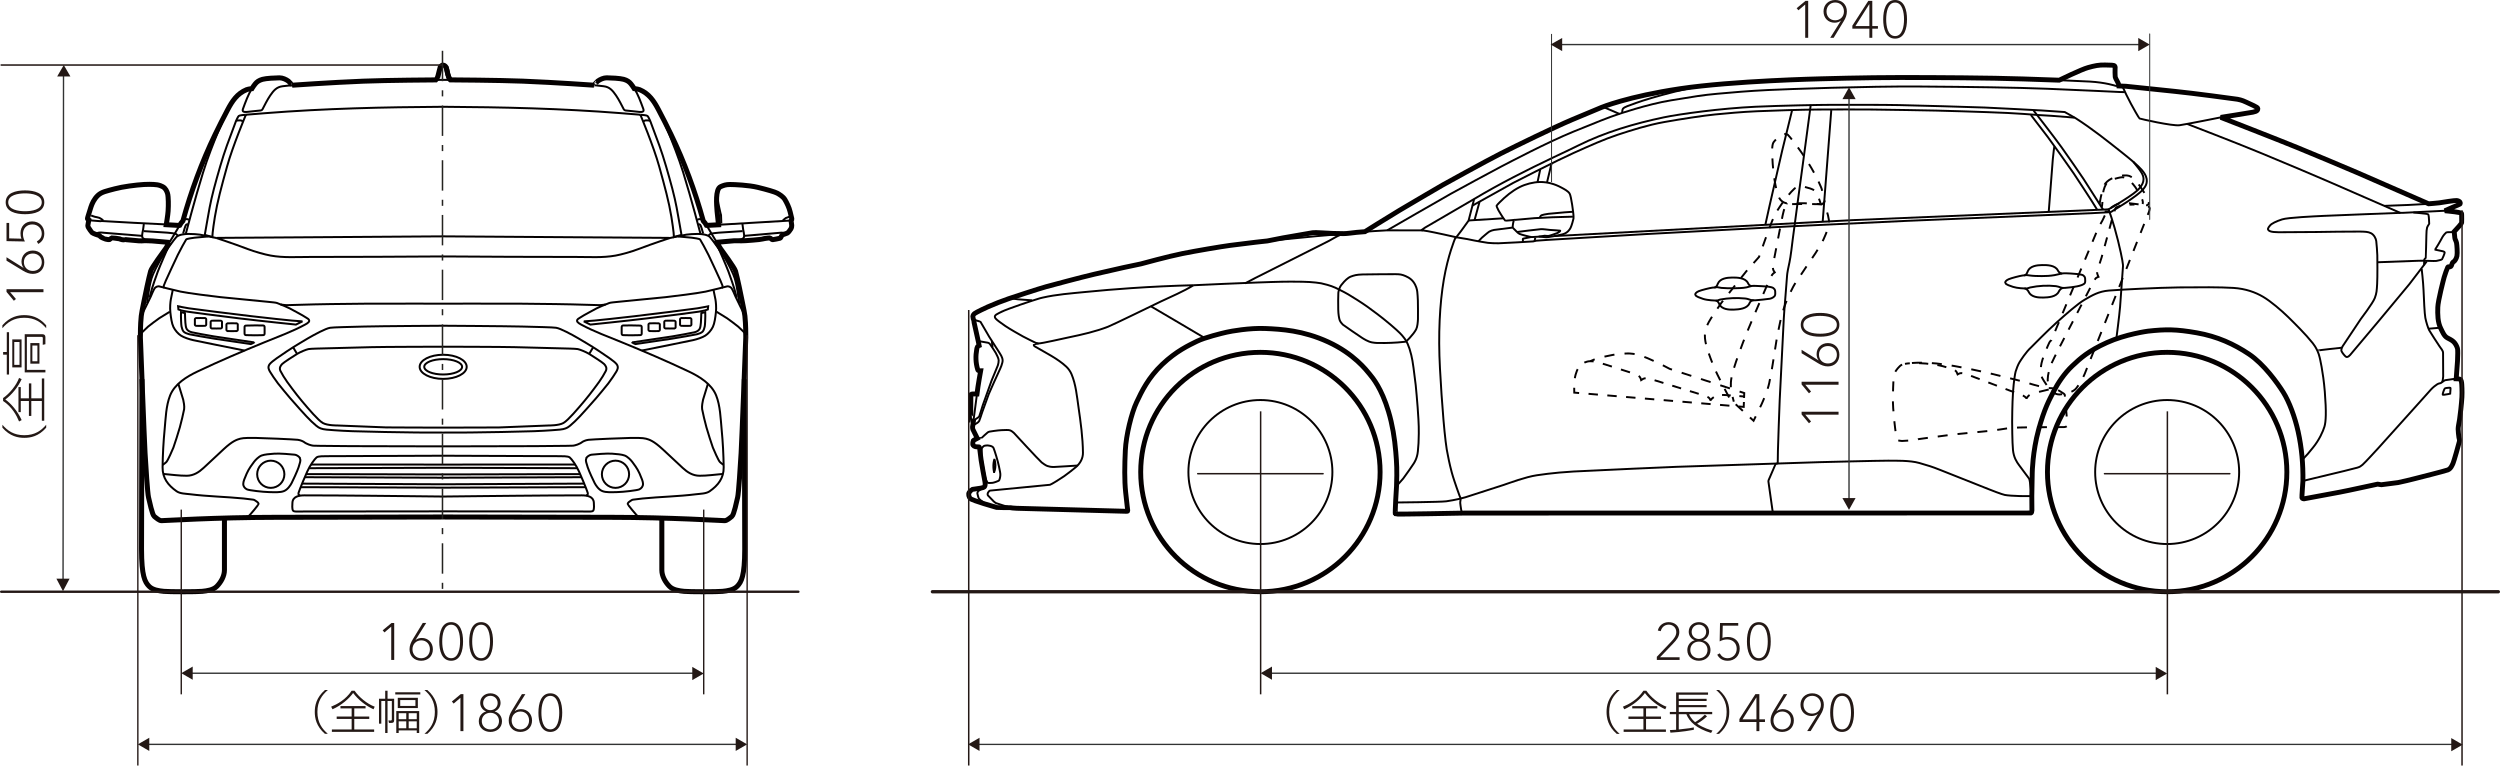 <?xml version="1.0" encoding="UTF-8"?>
<svg id="solterra" data-name="three_sides_solterra" xmlns="http://www.w3.org/2000/svg" viewBox="0 0 345.065 105.661">
  <defs>
    <style>
      .cls-1 {
        stroke-width: .692px;
      }

      .cls-1, .cls-2, .cls-3, .cls-4, .cls-5, .cls-6, .cls-7, .cls-8, .cls-9, .cls-10, .cls-11, .cls-12, .cls-13, .cls-14, .cls-15, .cls-16, .cls-17, .cls-18, .cls-19, .cls-20, .cls-21, .cls-22, .cls-23, .cls-24, .cls-25, .cls-26, .cls-27, .cls-28, .cls-29, .cls-30, .cls-31, .cls-32, .cls-33, .cls-34, .cls-35 {
        fill: none;
      }

      .cls-1, .cls-2, .cls-3, .cls-5, .cls-6, .cls-7, .cls-8, .cls-12, .cls-14, .cls-15, .cls-16, .cls-17, .cls-18, .cls-21, .cls-22, .cls-23, .cls-24, .cls-26, .cls-28, .cls-29, .cls-33, .cls-34 {
        stroke: #040000;
        stroke-miterlimit: 2;
      }

      .cls-2 {
        stroke-dasharray: 0 0 1.275 1.275;
      }

      .cls-2, .cls-3, .cls-6, .cls-7, .cls-8, .cls-12, .cls-14, .cls-15, .cls-16, .cls-17, .cls-18, .cls-21, .cls-22, .cls-23, .cls-24, .cls-28, .cls-29, .cls-33 {
        stroke-width: .27px;
      }

      .cls-3 {
        stroke-dasharray: 0 0 1.273 1.273;
      }

      .cls-4, .cls-9, .cls-10, .cls-11, .cls-19, .cls-25, .cls-27 {
        stroke: #231815;
      }

      .cls-4, .cls-9, .cls-10, .cls-25, .cls-27 {
        stroke-miterlimit: 10;
      }

      .cls-4, .cls-30 {
        stroke-width: .192px;
      }

      .cls-5 {
        stroke-width: .69px;
      }

      .cls-6 {
        stroke-dasharray: 0 0 1.272 1.272;
      }

      .cls-7 {
        stroke-dasharray: 0 0 1.337 1.337;
      }

      .cls-8 {
        stroke-dasharray: 0 0 1.38 1.38;
      }

      .cls-9, .cls-10, .cls-11, .cls-19 {
        stroke-width: .208px;
      }

      .cls-9, .cls-19, .cls-25, .cls-27, .cls-30, .cls-31, .cls-32, .cls-35 {
        stroke-linecap: round;
      }

      .cls-11, .cls-13, .cls-19, .cls-30, .cls-31, .cls-32, .cls-35 {
        stroke-linejoin: round;
      }

      .cls-12 {
        stroke-dasharray: 0 0 1.401 1.401;
      }

      .cls-13, .cls-30, .cls-31, .cls-32, .cls-35 {
        stroke: #323333;
      }

      .cls-13, .cls-35 {
        stroke-width: .139px;
      }

      .cls-14 {
        stroke-dasharray: 0 0 1.301 1.301;
      }

      .cls-15 {
        stroke-dasharray: 0 0 1.369 1.369;
      }

      .cls-16 {
        stroke-dasharray: 0 0 1.378 1.378;
      }

      .cls-17 {
        stroke-dasharray: 0 0 1.398 1.398;
      }

      .cls-18 {
        stroke-dasharray: 0 0 1.248 1.248;
      }

      .cls-19 {
        stroke-dasharray: 0 0 0 0 17.62 2.937 1.957 2.937;
      }

      .cls-20 {
        stroke: #252320;
        stroke-dasharray: 0 0 0 0 4.196 1.259 .839 1.259;
        stroke-width: .21px;
      }

      .cls-21 {
        stroke-dasharray: 0 0 1.311 1.311;
      }

      .cls-22 {
        stroke-dasharray: 0 0 1.197 1.197;
      }

      .cls-23 {
        stroke-dasharray: 0 0 1.296 1.296;
      }

      .cls-25 {
        stroke-width: .327px;
      }

      .cls-26 {
        stroke-width: .276px;
      }

      .cls-27 {
        stroke-width: .458px;
      }

      .cls-28 {
        stroke-dasharray: 0 0 1.377 1.377;
      }

      .cls-29 {
        stroke-dasharray: 0 0 1.34 1.34;
      }

      .cls-36 {
        fill: #231815;
        stroke-width: 0px;
      }

      .cls-31 {
        stroke-width: .191px;
      }

      .cls-32 {
        stroke-width: .193px;
      }

      .cls-33 {
        stroke-dasharray: 0 0 1.332 1.332;
      }

      .cls-34 {
        stroke-width: .676px;
      }
    </style>
  </defs>
  <g id="threesides">
    <g id="threesides_solterra">
      <path class="cls-26" d="m87.523,12.166c.554.883.911,1.892,1.268,2.862.154.419-.151.432-.493.424-.104-.002-1.398-.136-1.967-.207-.103-.013-.189-.072-.237-.165-.224-.431-.67-1.334-1.064-1.902-.463-.666-.868-1.175-1.714-1.275-.266-.032-1.297-.145-1.306-.146-.017-.002.457-.521.503-.554.352-.255.813-.467,1.255-.465.551.003,1.839.067,2.336.207.497.14.777.353.99.616.156.192.298.394.429.603Z"/>
      <path class="cls-26" d="m102.834,43.608s-1.226-2.452-1.31-2.66-.448-1.069-.566-1.187-.364-.325-.722-.202c0,0-1.96.498-2.828.689s-4.591.678-5.526.767-5.834.566-6.551.644c-.566.062-1.043.095-1.232.162-.535.192-1.595.649-1.76.746-.388.227-1.757.918-2.287,1.283-.174.119-.396.195-.405.435-.008.231.554.51.554.51,1.792.972,3.723,1.67,5.605,2.44,3.119,1.276,6.217,2.598,9.26,4.041,1.481.702,3.146,1.715,3.781,3.306.57,1.429.609,3.16.755,4.676.168,1.743.262,3.492.284,5.243.018,1.479-.75,2.474-1.935,3.306-.485.34-1.272.336-1.843.408-2.457.309-4.934.348-7.396.589-.286.028-1.187.14-1.338.162s-.224.09-.459.246-.274.28-.274.364,1.068,1.398,1.542,1.86"/>
      <path class="cls-26" d="m98.472,39.975s.224,1.035.28,1.366.14,1.069.062,1.775-.188,1.524-.418,1.999-.648.958-1.055,1.215-1.125.493-1.669.616-3.085.632-3.085.632l-4.011.808"/>
      <path class="cls-26" d="m88.388,15.835s1.82,4.339,2.592,7.117c.773,2.777,1.355,4.922,1.691,6.988.336,2.066.353,2.772.353,2.772,0,0,.835-.237.938-.263l.102-.026s-.178-1.001-.334-1.905c-.157-.905-.43-2.59-.935-4.485s-1.187-4.306-1.792-5.963c-.605-1.657-1.191-3.203-1.231-3.315s-.292-.661-.398-.75-.661-.14-.661-.14l-.325-.028Z"/>
      <path class="cls-26" d="m80.986,63.138s.265-.329.678-.381,2.097-.192,2.791-.14,1.343.104,1.76.255.882.652,1.054.882.709.917,1.004,1.6.477,1.092.48,1.441-.229.613-.51.75-2.203.358-3.018.375-1.578.07-2.094-.14-.894-.801-1.058-1.114-.762-1.595-.952-2.158-.285-.933-.24-1.09.106-.28.106-.28Z"/>
      <circle class="cls-26" cx="84.954" cy="65.461" r="1.879"/>
      <path class="cls-26" d="m97.698,53.02s-.609,1.958-.66,2.158-.188.905-.125,1.303.436,1.951.594,2.506.747,2.452.885,2.785.761,1.792.98,2.005.51.384.51.384"/>
      <path class="cls-26" d="m97.576,31.11l1.596-.084s-.162-1.467-.196-1.842-.104-1.255-.067-1.926.162-1.327.566-1.501.694-.291,1.288-.291,2.559.084,3.824.392,2.374.627,2.693.806.806.47,1.053.879.588,1.097.722,1.691.213.851.23.957-.017.151-.039.162-.056.112-.056.112c0,0,.078.51.084.633s-.011.31-.123.504-.364.51-.487.571-.625.206-.7.269c-.129.106-.176.401-.316.44s-.887.197-1.006.199-.271-.22-.414-.235-.871.093-1.009.151-2.49.258-2.882.241-1.019-.006-1.019-.006l-2.374.209"/>
      <path class="cls-26" d="m99.172,31.026s9.536-.549,9.692-.571.325.011.325.011"/>
      <path class="cls-26" d="m109.2,29.843s-.599.175-.734.248-.42.358-.42.358"/>
      <path class="cls-24" d="m292.933,11.886l.514.022s4.958.527,6.727.702c2.343.231,8.521,1.063,8.652,1.09s.597.098,1.222.406,1.584.674,1.589.866-.044.395-.696.515-4.417.713-4.417.713c0,0-4.695.944-5.678,1.085s-5.448-.882-5.536-.932-.97-1.621-1.178-2.019-.63-1.231-.63-1.231l-.569-1.216Z"/>
      <path class="cls-24" d="m306.525,16.199s8.056,3.139,10.5,4.14,6.556,2.721,8.337,3.49c1.781.769,9.849,4.297,9.849,4.297"/>
      <path class="cls-24" d="m301.891,17.112s6.394,2.446,10.14,3.998c3.745,1.552,7.197,3.01,9.291,3.917,2.094.907,9.928,4.332,9.928,4.332"/>
      <path class="cls-24" d="m329.093,28.416s1.467-.052,3.3-.126,3.793-.208,4.3-.296,2.145-.343,2.381-.318.4.123.466.22.044.284-.044.3-2.044.893-2.044.893l-5.826.29-.449-.005"/>
      <path class="cls-24" d="m337.452,29.09s1.027.094,1.37.148.804.119.882.164.066.214.069.325.014.915-.003,1.018-.37.499-.41.548-.615.676-.615.676c0,0-.059.063-.287.071s-.738-.008-.809.047-.356.329-.537.652-.308.58-.548.973-.417.677-.417.677l.005.077s.906.185,1.019.214.263.088.258.192-.296.828-.362.91-.571.186-.789.233-1.77-.058-2.406-.025-5.716.208-5.716.208"/>
      <path class="cls-24" d="m331.315,29.38s-9.285.351-10.589.417-4.938.225-5.744.488-1.452.565-1.677.86c0,0-.356.389-.247.554s.296.351,1.458.356,4.716-.02,5.248-.033,5.264-.077,5.955-.06,1.127.013,1.546.23.669.723.718,1.074.14,1.593.148,1.962.033,3.02-.022,3.946c-.055.926-.062,1.258-.323,1.957s-1.936,2.902-1.936,2.902c0,0-2.421,3.62-2.487,3.73s-.258.477-.175.696.438.647.581.756.312.104.614-.225,7.629-9.076,8.172-9.772,2.412-3.157,2.412-3.157"/>
      <path class="cls-24" d="m317.826,63.421s-.178-1.843-.625-3.858c-.447-2.016-1.233-4.105-2.039-5.399-.806-1.293-2.7-3.923-4.746-5.289-2.046-1.366-4.351-2.438-7.207-2.938s-4.274-.501-6.747-.225c0,0-3.095.414-5.662,1.578-2.566,1.164-3.643,2.155-4.763,3.21s-2.013,2.416-2.598,3.564-1.241,2.269-2.065,5.272c-.824,3.003-.87,5.889-.87,5.889l-.06,3.242s-.266-1.907-.266-1.946-.06-.384-.121-.471-.988-1.329-1.355-1.82-.756-1.104-.859-2.121c-.104-1.017-.115-3.76-.115-3.911,0,0,.01-2.492.121-4.075.111-1.582.285-2.57.362-2.845s.334-.965.532-1.277.87-1.391,1.621-2.074c0,0,2.292-2.337,3.538-3.444,1.246-1.107,2.873-2.562,3.868-3.136.995-.574,1.885-1.124,3.313-1.242s6.8-.399,9.643-.433,5.833-.04,7.53.068,3.049.603,4.112,1.228,2.533,1.888,3.441,2.774,2.531,2.509,3.279,3.472c0,0,.809.858,1.089,2.14,0,0,.478,1.91.706,4.713s.154,4.154-.049,4.823-.734,1.863-1.595,2.905c0,0-.586.718-.707.86l-.707.762Z"/>
      <path class="cls-24" d="m338.747,31.97s.087.776.087.894.186.414.236.677.134,1.377.055,1.781-.307.696-.4.762-.203.115-.274.323-.106.412-.301.43-.225-.063-.301.058-.406,1.074-.488,1.365-.85,3.228-.88,4.163c-.031.949-.025,2.065.419,2.929.22.428.451,1.043.885,1.277.304.164.629.312.883.551.244.23.448.611.534.934.044.164.04.963,0,1.701s-.175,2.41-.175,2.41"/>
      <path class="cls-24" d="m284.278,11.047s2.985-1.458,3.917-1.713,1.478-.378,2.342-.359,1.239.01,1.343.137.057.271.055.395-.016.921.016,1.091.197.488.29.641.17.373.17.373l.038.159"/>
      <path class="cls-24" d="m317.864,66.381s3.069-.75,3.684-.888,3.447-.828,3.82-.943.449-.181.723-.4,2.198-2.324,2.198-2.324c0,0,4.846-5.377,5.267-5.853s1.984-2.214,1.984-2.214c.296-.318.619-.565.86-.718s.403-.112.521-.186c.023-.014.422-.321.558-.373l1.387-.203s.547-.004.695.067.204.371.226.7c0,0,.067.929.022,1.77s-.247,2.642-.329,3.108-.194,1.04-.192,1.293.067.925.11,1.162.11.312.055.586-.745,2.702-.86,2.957-.307.781-.74.945-4.297,1.135-4.549,1.2-1.967.493-2.296.54-2.214.293-2.324.299-.409-.09-.526-.077-4.021.885-5.224,1.107-4.938.918-4.938.918c0,0-.247-.018-.269-.155s.126-2.05.137-2.318c0,0,.022-1.715.011-1.951-.009-.19-.028-.845-.038-1.047"/>
      <path class="cls-24" d="m334.254,37.114s.211,1.792.26,2.992c.049,1.2.137,3.212.247,3.776s.373,1.403.532,1.705,1.206,1.88,1.42,2.209.482.581.493.899.027,2.971.016,3.272c-.009.257-.074.633-.149.777"/>
      <circle class="cls-24" cx="299.123" cy="65.153" r="16.522"/>
      <circle class="cls-24" cx="299.123" cy="65.153" r="9.937"/>
      <circle class="cls-24" cx="173.968" cy="65.153" r="16.522"/>
      <circle class="cls-24" cx="173.968" cy="65.153" r="9.937"/>
      <path class="cls-24" d="m138.195,43.055c.84-.424,4.42-1.617,5.327-1.88.17-.049.285-.071.356-.088,1.946-.449,3.963-.591,5.946-.788,2.101-.208,4.206-.384,6.313-.528,2.865-.195,5.735-.33,8.606-.404-1.451.894-3.012,1.528-4.543,2.259-1.199.572-6.599,3.215-7.267,3.472-1.731.667-3.545,1.079-5.357,1.454-.909.188-3.755.853-4.234.853,0,0-.256-.027-.444-.115s-1.244-.603-1.699-.85-1.866-1.051-2.46-1.458-1.141-.817-1.262-.959c0,0-.172-.167-.164-.313s.122-.238.212-.3c.1-.069.67-.357.67-.357Z"/>
      <path class="cls-24" d="m143.342,47.406s-.625.098-.63.122-.033.135-.011.185c.022.049.28.187.307.203,1.4.826,2.965,1.577,4.164,2.689.332.308.583.703.727,1.043.6,1.42.742,3.046.962,4.559.301,2.072.593,4.189.615,6.285.008.775-.379,1.458-.951,1.958-.326.285-1.196.958-1.625,1.261-.466.33-1.789,1.155-1.973,1.2s-8.173.772-8.276.806c-.208.068-.438.455-.285.669.027.038.723.756.778.806s.23.202.321.246,1.954.625,1.954.625"/>
      <path class="cls-24" d="m134.896,60.505s.581-.033.597-.06.758-.712.839-.762.166-.092.258-.11,1.104-.179,1.631-.2.968-.048,1.186.025.433.263.548.367c0,0,3.363,3.662,3.82,4.061.088.077.575.427.784.493s.495.145.89.137,3.287-.2,3.287-.2"/>
      <path class="cls-24" d="m164.724,39.372s8.285-.382,8.926-.384c0,0,3.13-.121,4.506-.115s2.085.018,2.607.053,1.242.105,1.591.177,1.327.312,1.965.611c0,0,1.201.578,1.781.923s1.856,1.14,2.606,1.678,1.945,1.412,3.234,2.505,1.569,1.443,1.755,1.686.488.518.86,1.646.512,2.365.548,2.614.245,1.83.301,2.379.214,2.269.268,3.068.185,2.391.159,3.642-.031,1.457-.128,2.442c-.097.985-.493,1.554-.58,1.694s-1.107,1.635-1.432,2.044-.933,1.039-.933,1.039c.084-2.194.025-3.136-.105-4.697-.156-1.883-.462-3.765-1.006-5.577-.966-3.215-2.166-4.632-2.609-5.168s-2.17-2.797-5.684-4.417-6.521-1.773-8.698-1.869-4.723.367-5.351.51-3.007.718-4.108,1.261-2.836,1.341-4.774,3.179-2.841,3.736-3.546,5.234-1.452,4.549-1.551,6.621-.132,4.138.044,5.804c.175,1.666.274,2.412.274,2.412,0,0,.027.148.005.175s-.061.035-.251.03l-14.706-.403s-.663-.011-.921-.049c0,0-.236-.033-.296-.044s-1.814-.005-1.869-.022-3.414-.956-3.686-1.249c-.173-.187-.3-.6-.14-.834.06-.088.329-.406.373-.411.044-.005,1.172-.17,1.225-.186.217-.068.473-.036.559-.291.068-.203.053-.374.014-.586-.082-.444-.46-2.472-.526-2.949s-.203-1.677-.219-1.743-.05-.125-.104-.121-.499.011-.636-.093-.193-.176-.192-.258.011-.444.038-.477.047-.059.093-.088.488-.263.488-.263c0,0-.57-1.135-.608-1.233s-.049-.28-.044-.34l.104-.684s.383-2.861.504-3.865c.142-1.178.508-3.195.508-3.195,0,0-.184.005-.245-.011s-.126-.048-.164-.175c-.281-.921-.303-1.859-.13-2.803.022-.123.048-.247.114-.355.055-.089.122-.108.214-.147l-.126-.625s-.544-2.408-.56-2.516-.042-.334-.042-.334c0,0-.066-.137-.082-.203s-.058-.274-.055-.328c.021-.181.11-.311.256-.421.246-.185,1.454-.753,1.771-.895.943-.422,1.918-.793,2.892-1.135.391-.137,4.252-1.409,5.187-1.661s4.666-1.261,6.675-1.73c0,0,2.914-.678,4.002-.912s2.313-.477,2.417-.51,3.802-1.037,5.705-1.42,5.415-.976,6.6-1.132,3.126-.39,3.528-.437.828-.093.828-.093l.791-.085,2.143-.422s3.809-.655,4.132-.718,1.787.077,2.779.104,1.124.016,1.491.027,1.43-.142,1.787-.175,1.135-.093,1.135-.093c0,0,2.993-1.885,4.763-2.943,1.769-1.058,5.968-3.502,5.968-3.502,0,0,5.876-3.258,8.03-4.345,2.154-1.087,7.26-3.581,9.86-4.681s4.017-1.678,4.017-1.678c0,0,3.598-1.505,10.89-2.592s19.38-1.36,19.38-1.36c0,0,6.106-.18,11.066-.18s12.304.046,16.895.199c4.591.153,7.032.237,9.188.36s3.552.586,3.552.586l.927.039"/>
      <path class="cls-24" d="m185.53,38.873s.484-.542.928-.701.744-.266,1.612-.29,4.46-.045,4.57-.038.625-.016,1.041.137.992.385,1.392.915.515,1.08.548,1.376.071.839.082,1.211.029,2.203.012,2.576-.067,1.058-.253,1.403-.516.778-.874,1.159-.468.507-.649.551-1.683.159-2.746.17-1.288.01-1.82-.082-1.172-.499-1.386-.638-2.538-1.718-2.631-1.811-.356-.367-.444-.625-.185-.78-.2-1.455-.014-2.047.014-2.321.183-.789.385-1.039.419-.496.419-.496Z"/>
      <path class="cls-24" d="m199.249,32.356c-.202-.045-2.302-.5-2.754-.537,0,0-.341-.011-.259-.082,0,0,.298-.223.443-.313s6.792-3.956,6.792-3.956c3.537-2.116,7.248-3.985,10.966-5.758,1.134-.54,2.279-1.067,3.403-1.628,3.684-1.842,7.797-3.042,11.818-3.886,2.172-.456,7.902-1.244,12.634-1.462,3.446-.159,8.949-.266,10.561-.266s7.234-.013,9.32.038c2.086.051,9.868.254,11.806.338,1.938.085,7.534.382,7.826.403s3.186.218,3.186.218c0,0,1.411.794,1.463.827,2.324,1.482,4.45,3.182,6.6,4.894.963.767,2.049,1.66,2.602,2.313s.677,1.139.658,1.513-.127.662-.488,1.1c-.793.962-3.891,2.791-4.16,2.957-.113.07-.239.175-.367.218-.08.018-2.431.132-2.647.142,0,0-23.522.97-25.486,1.056-1.965.086-14.539.689-15.526.731s-19.648,1.046-20.246,1.08-13.806.817-13.806.817l-1.554.11-.419.099s-4.3.261-4.799.258-1.033-.012-1.438-.06c0,0-1.474-.216-2.823-.514l-1.529-.254s-1.575-.349-1.778-.395Z"/>
      <path class="cls-24" d="m188.399,31.984s2.559-.181,3.069-.192,4.735.011,4.894.005"/>
      <path class="cls-24" d="m191.468,31.792s7.782-4.487,8.799-5.053,5.791-3.157,6.893-3.727,6.369-3.354,10.035-4.85,4.719-1.891,5.075-2.017,1.008-.351,1.008-.351c0,0,4.062-1.406,7.371-1.945,3.309-.539,4.254-.716,6.408-.91,2.154-.194,4.282-.382,6.968-.512,2.685-.13,13.76-.535,20.852-.485s13.344.137,17.735.312c4.391.175,9.962.445,10.036.449s.636.011.636.011"/>
      <path class="cls-24" d="m283.555,20.206s-.143.888-.214,1.77-.565,7.284-.565,7.284"/>
      <line class="cls-24" x1="252.764" y1="15.191" x2="251.58" y2="30.575"/>
      <path class="cls-24" d="m247.355,15.218s-1.033,4.16-1.365,5.563c-.331,1.403-1.586,6.897-1.765,7.707-.179.81-.548,2.476-.548,2.476"/>
      <line class="cls-24" x1="204.21" y1="27.873" x2="203.525" y2="30.383"/>
      <path class="cls-24" d="m207.504,30.115s-.559-.848-.669-1.069-.29-.592-.269-.647c.022-.055.279-.329.433-.482.815-.815,1.711-1.563,2.743-2.088.814-.414,1.895-.696,2.815-.707,1.031-.013,2.048.273,2.95.764.372.203.911.463,1.141.831.234.374.513,2.707.519,2.839s.044.438.016.608-.258,1.008-.4,1.277-.427.718-1.102.899-2.066.417-2.269.411-.755-.088-.914-.088-.927.055-1.092.06-1.529-.362-1.672-.438-.329-.232-.42-.339-.497-.471-.509-.533c-.06-.293.146-1.052.146-1.052,0,0-1.156.121-1.189.093s-.258-.34-.258-.34Z"/>
      <path class="cls-24" d="m209.054,30.356s2.474-.224,2.771-.247,2.201-.104,2.437-.121,2.839-.082,2.839-.082"/>
      <path class="cls-24" d="m212.547,30s.099-.236.214-.285.559-.153.965-.203,2.079-.195,2.225-.203,1.151-.079,1.151-.079"/>
      <path class="cls-24" d="m211.812,33.272s.005-.049.033-.159.066-.312.066-.312"/>
      <path class="cls-24" d="m211.341,32.713l-1.047.214s-.115.005-.104.088.022.384.022.384"/>
      <path class="cls-24" d="m204.041,33.321s.444-.471.499-.515.844-.734,1.019-.839.455-.192.658-.23,2.543-.323,2.543-.323"/>
      <line class="cls-24" x1="202.665" y1="30.433" x2="207.504" y2="30.131"/>
      <line class="cls-24" x1="212.588" y1="23.409" x2="212.218" y2="25.144"/>
      <line class="cls-24" x1="214.153" y1="22.56" x2="213.539" y2="25.125"/>
      <path class="cls-24" d="m280.316,15.87s1.837,2.376,2.329,3.039,2.938,4.075,3.558,4.996,2.35,3.583,2.527,3.864.74,1.189.74,1.189"/>
      <path class="cls-24" d="m139.554,41.186s.833.115.954.126,1.946.142,1.946.142"/>
      <path class="cls-24" d="m134.49,44.162s.811.214.844.258,1.098,1.89,1.207,2.071,1.282,1.99,1.391,2.165.426.624.455,1.041-.296,1.124-.515,1.584-1.262,2.772-1.398,3.113-.822,2.247-.893,2.466-.373,1.14-.427,1.244-.197.23-.285.28-.586.34-.586.34"/>
      <path class="cls-24" d="m134.782,54.381s-.665-.011-.717.03-.031.067-.052.206-.038,3.434.011,3.442.219.074.219.074"/>
      <path class="cls-24" d="m135.022,47.072s1.25.208,1.348.236.192.077.285.203.691,1.019.789,1.206.406.773.4,1.008-.027.455-.115.707-.746,1.796-.88,2.136-1.17,3.263-1.208,3.389-.444,1.463-.493,1.54-.269.214-.28.219-.493.334-.493.334"/>
      <line class="cls-24" x1="136.9" y1="47.072" x2="136.995" y2="47.938"/>
      <path class="cls-24" d="m136.266,61.481s.718.016.866.351.603,1.814.745,2.521.208.959.197,1.217-.099.718-.236.789-.614.252-.844.285-.625.033-.674-.016-.138-.154-.285-.575-.563-2.881-.554-3.19-.005-.871.027-.965.18-.255.28-.329.477-.088.477-.088Z"/>
      <path class="cls-24" d="m135.81,67.259s-.64.421-.706.465-.228.25-.203.373.142.645.227.745c.184.217.967.751.967.751"/>
      <path class="cls-24" d="m158.871,42.29c.101.041,7.5,4.42,7.5,4.42"/>
      <path class="cls-24" d="m192.676,69.357s6.119-.055,6.947-.164c0,0,1.542-.215,2.647-.559s4.586-1.467,5.283-1.704,3.007-1.101,4.565-1.332c0,0,2.251-.359,5.067-.518s14.246-.648,14.246-.648l13.325-.435,6.378-.206s8.338-.212,9.427-.206,3.088-.045,4.364.322c1.276.366,1.709.498,2.828.939s6.555,2.598,6.769,2.686,1.785.707,2.197.784,1.261.132,2.051.153,1.674,0,1.674,0c0,0,.008,1.929.014,2.028s-.06.301-.132.312-78.155.011-78.155.011c0,0-9.487.192-9.579.129-.059-.04.14-3.734.167-3.875"/>
      <line class="cls-24" x1="335.252" y1="45.368" x2="336.784" y2="45.236"/>
      <path class="cls-24" d="m333.106,29.331s1.896.159,1.99.225.126.153.142.378.066.893.055.954-.236.318-.296.543-.082.537-.093,1.03-.071,3.097-.088,3.135-.175.142-.197.208-.033.806-.033.806"/>
      <path class="cls-24" d="m203.18,28.407s5.141-2.877,5.689-3.167,6.051-3.107,8.325-4.126c2.275-1.019,4.255-1.911,6.084-2.513s4.138-1.345,6.434-1.756c2.296-.411,5.457-.897,7.003-1.046s3.6-.349,5.809-.445,6.165-.222,8.345-.235,5.659-.017,7.495-.001c0,0,8.87.11,12.331.242,0,0,6.626.192,8.567.362s2.457.167,3.892.263,3.191.258,3.191.258"/>
      <path class="cls-24" d="m290.274,28.92s-2.169-3.424-2.672-4.187c-.503-.763-2.077-3.037-3.059-4.412-.982-1.375-3.872-5.086-3.872-5.086"/>
      <path class="cls-24" d="m249.931,14.466s-.685,5.048-.734,5.516-.864,6.331-.956,7.066c0,0-.783,5.786-.803,6.019s-.311,2.603-.442,3.126-.338,1.639-.336,1.866-.426,5.186-.452,5.927-.516,10.512-.562,11.196-.23,6.47-.247,7.037-.027,1.717-.027,1.717c0,0-.285.099-.301.121s-.954,2.209-.954,2.209c0,0-.038.121-.033.181s.559,3.963.559,3.963l.058.321"/>
      <path class="cls-24" d="m203.471,27.468l-.769,2.982s-.876,1.217-.996,1.381-.647.844-.647.844l-.23.269s-.979,2.316-1.544,5.647-.787,7.545-.533,12.242c.254,4.698.68,10.33,1.091,12.002,0,0,.196,1.105.54,2.38.202.751.562,1.756.677,2.106.31.947.532,1.433.532,1.433v.259s-.056.322-.044.41.091.775.132.943.121.455.137.455"/>
      <path class="cls-24" d="m233.987,40.665c-.023-.105.11-.323.488-.477s1.535-.444,1.896-.488.463-.011.543-.055.417.071.685.093c.596.049,1.194.063,1.792.05.56-.013,1.148-.016,1.699-.128.231-.047.451-.152.685-.185.115-.016.225-.027.521-.016s1.513.071,1.765.104.597.11.696.192.241.197.263.417.027.532-.049.652-.345.356-.691.411-1.655.197-1.995.214-.581-.027-.63-.044c-.27-.09-.5-.178-.787-.205-1.143-.109-2.31-.066-3.44.147-.171.032-.332.146-.509.146-.148,0-1.25-.038-1.858-.241s-.808-.303-.937-.395c0,0-.124-.134-.137-.192Z"/>
      <path class="cls-24" d="m236.629,39.678c.318-.033.411-.366.474-.518.309-.739,1.286-.844,1.978-.851.693-.007,1.808.017,2.178.748.075.148.18.403.516.418"/>
      <path class="cls-24" d="m236.808,41.493c.319.017.429.345.5.493.346.722,1.328.778,2.019.749.693-.028,1.804-.109,2.137-.858.067-.151.201-.426.58-.426"/>
      <path class="cls-24" d="m279.39,38.012c.318-.035.426-.41.488-.562.304-.741,1.281-.853,1.973-.864.693-.012,1.808.005,2.183.734.076.147.254.422.59.435"/>
      <path class="cls-24" d="m279.422,39.812c.319.022.519.323.587.472.333.728,1.313.801,2.005.786.693-.016,1.806-.076,2.152-.819.07-.15.286-.512.665-.505"/>
      <path class="cls-24" d="m276.773,39.018c-.024-.105.106-.324.483-.482s1.53-.459,1.891-.506c.361-.047.432-.056.542-.06.111-.005.281.026.383.041.578.086,1.174.092,1.757.095.584.002,1.17-.029,1.745-.13.21-.037.419-.083.625-.139.116-.032.23-.065.35-.083.412-.063.857-.024,1.272-.003.313.016,1.524.096,1.712.254.099.081.243.195.267.414.024.219.036.534-.043.653-.285.429-1.826.577-2.231.614-.338.03-.75.117-1.079-.001-.225-.073-.424-.161-.663-.188-1.17-.129-2.402-.066-3.553.179-.005.001-.011.002-.016.003-.162.035-.337.139-.502.139-.304 0-1.25-.026-1.86-.223s-.811-.295-.941-.385c0,0-.126-.133-.139-.19Z"/>
      <path class="cls-24" d="m337.513,53.572s.663-.082.691-.055.033.06.033.137-.049.685-.049.685c0,0-.118.038-.206.047s-.786.14-.814.112.011-.241.049-.34.153-.455.225-.521l.071-.066Z"/>
      <path class="cls-24" d="m319.93,48.393c0-.055,3.305-.4,3.305-.4"/>
      <path class="cls-24" d="m292.127,46.623s.405-3.108.499-4.28c.094-1.172.385-5.486.403-5.607s-.047-.899-.688-3.513c-.641-2.614-1.299-4.319-1.299-4.319"/>
      <path class="cls-24" d="m214.561,32.581l41.109-2.195,35.18-1.48c.211-.01.422-.141.597-.246.214-.129.445-.26.657-.392.859-.538,1.534-.946,2.356-1.538.619-.446,1.41-1.18,1.403-2.015-.005-.595-.395-1.09-.74-1.542-.218-.285-.442-.564-.672-.838"/>
      <path class="cls-26" d="m98.892,43.026s1.215.734,1.445.89,1.31.957,1.551,1.165.851.818.89.857.134,1.097.134,1.097"/>
      <line class="cls-26" x1="81.321" y1="48.849" x2="81.856" y2="47.963"/>
      <path class="cls-26" d="m102.476,30.92s.062.571.101.767.14.655.134.767-.011.314-.067.375-.241.19-.358.224-.67.141-.873.168"/>
      <path class="cls-26" d="m97.778,32.544s.19-.246.336-.28.666-.129,1.111-.151,3.273-.213,3.273-.213"/>
      <path class="cls-26" d="m102.784,32.549s3.428-.294,3.591-.308,1.351-.129,1.477-.129.386.028.448.062.16.09.16.09"/>
      <path class="cls-26" d="m96.686,32.281s-1.226-4.731-2.408-8.545c-1.181-3.813-3.304-8.466-3.455-8.757"/>
      <path class="cls-26" d="m96.227,30.354s.195-.139.42-.106.366.153.442.241"/>
      <path class="cls-26" d="m96.389,30.973s.146-.048.23.036.157.269.238.54.199.697.199.697"/>
      <path class="cls-26" d="m93.55,32.633s1.629.14,1.921.174,1.075.146,1.159.246.85,1.502,1.159,2.133,1.506,3.225,1.657,3.567.28.65.286.7-.021.256-.084.263"/>
      <path class="cls-26" d="m92.464,32.852s1.982-.42,2.273-.465,1.036-.106,1.585-.101,1.355.101,1.669.437,1.691,2.229,2.156,3.063,1.058,1.926,1.271,2.648c.213.722.37,1.613.431,2.083s.179,1.327.179,1.327"/>
      <path class="cls-26" d="m99.172,34.239s1.067,2.426,1.372,3.243.718,2.044.804,2.352.333,1.226.333,1.226"/>
      <path class="cls-26" d="m80.582,44.358l.902.442s4.552-.459,7.873-.864,6.796-.868,7.053-.914.719-.126.887-.176.403-.134.403-.134l.045-.437s-.698.158-1.484.28-6.486.84-8.693,1.094-4.818.541-5.507.597-1.478.112-1.478.112Z"/>
      <path class="cls-26" d="m87.313,47.298s.336.196.381.196,4.122-.598,5.028-.745,3.225-.549,3.488-.616.624-.197.778-.367.238-.512.286-.714.078-1.198.078-1.428-.011-.538-.011-.538l-.543.132s-.028,1.027-.056,1.313-.062.7-.19.89-.338.364-.728.448-1.939.387-3.012.56-5.555.829-5.555.829l.056.039Z"/>
      <path class="cls-26" d="m87.195,46.279c.372.001.745-.014,1.117-.022.019-0.0.037-.001.056-.001.142,0,.202-.104.203-.205s.004-.387.004-.387c0,0-.003-.431-.004-.532s-.058-.192-.2-.192c-.421,0-.842-.02-1.262-.026-.349-.005-.699.007-1.049.01-.016 0-.032 0-.048 0-.142,0-.202.108-.203.209s-.004.532-.004.532c0,0,.003.287.004.387s.056.205.198.205c.335,0,.67.015,1.005.021.061.001.122.002.183.002Z"/>
      <path class="cls-26" d="m89.51,45.176s0.0.327-.003.375.106.14.146.146.638.006.638.006c0,0,.599 0.0.638-.006s.149-.097.146-.146-.003-.375-.003-.375c0,0-0-.355.003-.403s-.106-.14-.146-.146-.638-.006-.638-.006c0,0-.599-0-.638.006s-.149.097-.146.146.003.403.003.403Z"/>
      <path class="cls-26" d="m91.689,44.815s0.0.327-.003.375.106.14.146.146.638.006.638.006c0,0,.599 0.0.638-.006s.149-.097.146-.146-.003-.375-.003-.375c0,0-0-.355.003-.403s-.106-.14-.146-.146-.638-.006-.638-.006c0,0-.599-0-.638.006s-.149.097-.146.146.003.403.003.403Z"/>
      <path class="cls-26" d="m93.867,44.451s0.0.327-.003.375.106.14.146.146.638.006.638.006c0,0,.599 0.0.638-.006s.149-.097.146-.146-.003-.375-.003-.375c0,0-0-.355.003-.403s-.106-.14-.146-.146-.638-.006-.638-.006c0,0-.599-0-.638.006s-.149.097-.146.146.003.403.003.403Z"/>
      <path class="cls-26" d="m88.802,16.754s.202-.134.342-.14.426.017.482.028.119.045.119.045"/>
      <path class="cls-26" d="m98.987,26.687s.106,1.12.168,1.428.258,1.198.291,1.31.067.19.073.252.022.672.028.795.011.291.011.291v.084"/>
      <path class="cls-24" d="m174.932,33.261s6.018-.597,6.692-.658,4.078-.351,4.078-.351c0,0-.225,0-.712.175s-1.195.636-1.513.795-9.738,4.898-10.26,5.168-1.381.723-1.381.723"/>
      <path class="cls-24" d="m137.231,65.153s.17-.436.162-.937c-.007-.462-.14-.855-.14-.855,0,0-.124.393-.14.855s.085.937.085.937h.033Z"/>
      <line class="cls-24" x1="221.124" y1="14.692" x2="223.56" y2="15.74"/>
      <path class="cls-24" d="m223.908,15.584s-.011-.442.099-.574.322-.252.602-.356,1.633-.635,3.431-1.156,4.519-1.257,6.193-1.466,2.116-.311,2.116-.311"/>
      <path class="cls-26" d="m24.752,31.116s-.724-.042-1.806-.104c0,0,.233-1.43.255-1.884s.045-.935.028-1.321-.028-.89-.118-1.148-.245-.679-.661-.896-.756-.258-.756-.258c0,0-.717-.109-1.82-.045s-2.945.303-4.03.598-1.809.414-2.337.913-.801,1.125-.957,1.596-.353,1.117-.381,1.226-.118.375-.09.431.174.14.174.14c0,0-.129.689-.129.739s.002.172.09.314.392.61.465.666.291.185.482.241.554.185.554.185c0,0,.168.179.213.202s.523.274.554.274.543.112.605.09.301-.228.358-.241.963.101,1.053.129.213.106.353.118.33.033.375.008.14-.014.14-.014c0,0,1.68.157,1.797.162s.65.017.728-.006.851,0,1.131.022,2.399.207,2.399.207"/>
      <path class="cls-26" d="m19.853,30.92s-.062.571-.101.767-.14.655-.134.767.011.314.067.375.241.19.358.224.67.141.873.168"/>
      <path class="cls-26" d="m24.55,32.544s-.19-.246-.336-.28-.666-.129-1.111-.151-3.273-.213-3.273-.213"/>
      <path class="cls-24" d="m209.387,32.022s3.012-.384,3.319-.395.915.082,1.222.11,1.321.071,1.409.099-.214.28-.449.356-1.008.373-1.195.378-.477-.033-.477-.033l-.839.126"/>
      <path class="cls-26" d="m22.951,30.979s-3.903-.195-4.562-.229-4.275-.235-4.332-.244-.112.034-.207.025-1.081-.081-1.204-.098-.392-.067-.392-.067"/>
      <path class="cls-26" d="m12.575,29.738s.371.151.511.182.525.104.642.154.442.254.521.386"/>
      <path class="cls-26" d="m19.617,32.555s-5.028-.403-5.199-.42-.585-.073-.803-.022-.559.171-.559.171"/>
      <path class="cls-1" d="m91.35,71.498v7.188c.004.839.466,1.646,1.038,2.236.496.512,1.353.63,2.041.699.75.075,4.537.075,5.287,0,.689-.069,1.545-.186,2.041-.699.571-.59,1.033-1.397,1.038-5.126l-.059-23.464"/>
      <path class="cls-26" d="m34.805,12.166c-.554.883-.911,1.892-1.268,2.862-.154.419.151.432.493.424.104-.002,1.398-.136,1.967-.207.103-.013.189-.072.237-.165.224-.431.67-1.334,1.064-1.902.463-.666.868-1.175,1.714-1.275.266-.032,1.297-.145,1.306-.146.017-.002-.457-.521-.503-.554-.352-.255-.813-.467-1.255-.465-.551.003-1.839.067-2.336.207-.497.14-.777.353-.99.616-.156.192-.298.394-.429.603Z"/>
      <path class="cls-26" d="m60.145,11.026l.05-.056c.121-.056.274-.549.314-.689s.179-.806.252-1.019.392-.286.392-.286h.022s.319.073.392.286.213.879.252,1.019.192.632.314.689l.05.056"/>
      <path class="cls-26" d="m34.735,12.226c-.338.049-.591.099-.711.149-1.297.539-1.975,1.571-2.603,2.762-.597,1.131-1.179,2.27-1.734,3.423-1.844,3.83-3.319,7.831-4.448,11.929,0,0-.18.204-.258.308,0,0-1.921,3.242-2.122,3.516s-1.96,2.681-2.066,3.096-.36,1.416-.509,2.173-.754,3.547-.79,4.026-.123,1.064-.123,2.984c0,0,.54,14.181.644,15.936.104,1.755.342,5.566.482,6.126s.498,2.374.789,2.615.705.597.985.597c.477 0,7.427-.454,15.774-.463,10.843-.011,23.119-.045,23.119-.045h.001s12.276.034,23.119.045c8.346.009,15.297.463,15.774.463.28-0.0.694-.356.985-.597s.649-2.055.789-2.615.377-4.371.482-6.126.644-15.936.644-15.936c0-1.921-.087-2.506-.123-2.984s-.641-3.269-.79-4.026c-.149-.756-.403-1.757-.509-2.173s-1.865-2.822-2.066-3.096-2.122-3.516-2.122-3.516c-.078-.104-.258-.308-.258-.308-1.129-4.098-2.604-8.099-4.448-11.929-.555-1.153-1.137-2.292-1.734-3.423-.628-1.19-1.306-2.223-2.603-2.762-.12-.05-.373-.1-.711-.149"/>
      <path class="cls-26" d="m40.318,11.759s5.237-.373,9.825-.559c4.307-.175,11.021-.18,11.021-.18,0,0,6.714.006,11.021.18,4.588.186,9.825.559,9.825.559"/>
      <path class="cls-26" d="m38.726,42.013c.273.076.833.108.833.108,0,0,3.349-.105,3.855-.109.215-.002,3.338-.076,6.98-.095,4.948-.026,10.769,0,10.769,0,0,0,5.821-.026,10.769,0,3.642.019,6.766.093,6.98.095.506.004,3.855.109,3.855.109,0,0,.56-.032.833-.108"/>
      <path class="cls-26" d="m19.494,43.608s1.226-2.452,1.31-2.66.448-1.069.566-1.187.364-.325.722-.202c0,0,1.96.498,2.828.689s4.591.678,5.526.767,5.834.566,6.551.644c.566.062,1.043.095,1.232.162.535.192,1.595.649,1.76.746.388.227,1.757.918,2.287,1.283.174.119.396.195.405.435.008.231-.554.51-.554.51-1.792.972-3.723,1.67-5.605,2.44-3.119,1.276-6.217,2.598-9.26,4.041-1.481.702-3.146,1.715-3.781,3.306-.57,1.429-.609,3.16-.755,4.676-.168,1.743-.262,3.492-.284,5.243-.018,1.479.75,2.474,1.935,3.306.485.34,1.272.336,1.843.408,2.457.309,4.934.348,7.396.589.286.028,1.187.14,1.338.162s.224.09.459.246.274.28.274.364c0,.084-1.068,1.398-1.542,1.86"/>
      <path class="cls-26" d="m23.856,39.975s-.224,1.035-.28,1.366-.14,1.069-.062,1.775.188,1.524.418,1.999.648.958,1.055,1.215,1.125.493,1.669.616,3.085.632,3.085.632l4.011.808"/>
      <path class="cls-26" d="m61.164,59.706s-1.699-.003-3.645-.011-6.974-.115-8.876-.179-3.568-.217-3.568-.217c-.721-.062-.994-.248-1.157-.343s-.263-.185-.929-.789-2.624-2.851-2.93-3.2-1.326-1.582-1.696-2.055-.939-1.341-1.079-1.582-.395-.641-.062-1.069,1.473-1.153,2.416-1.797,2.872-1.769,2.872-1.769c.897-.52,2.445-1.361,3.062-1.455.46-.07,2.645-.113,4.724-.17s10.869-.111,10.869-.111c0,0,8.79.055,10.869.111s4.264.1,4.724.17c.617.094,2.164.935,3.062,1.455,0,0,1.929,1.125,2.872,1.769.943.644,2.082,1.369,2.416,1.797s.078.829-.062,1.069-.709,1.109-1.079,1.582-1.391,1.706-1.696,2.055-2.264,2.596-2.93,3.2-.767.694-.929.789-.436.281-1.157.343c0,0-1.666.152-3.568.217s-6.93.171-8.876.179-3.645.011-3.645.011Z"/>
      <path class="cls-26" d="m53.302,58.993l3.363.017,4.42.013h.157s4.42-.013,4.42-.013l3.178-.009,6.898-.274s1.381.022,2.027-.342,1.993-1.971,2.878-3.015,2.046-2.656,2.046-2.656c.342-.472.709-1.082.922-1.502s-.017-.75-.235-.974-1.613-1.118-2.055-1.389-1.265-.605-1.568-.666-1.753-.084-2.548-.106-4.797-.119-6.227-.162-9.815-.062-9.815-.062c0,0-8.385.019-9.815.062s-5.432.14-6.227.162-2.245.045-2.548.106-1.126.396-1.568.666-1.837,1.165-2.055,1.389-.448.554-.235.974.58,1.029.922,1.502c0,0,1.161,1.612,2.046,2.656s2.232,2.651,2.878,3.015,2.027.342,2.027.342l6.713.267.185.007"/>
      <path class="cls-26" d="m33.94,15.835s-1.82,4.339-2.592,7.117c-.773,2.777-1.355,4.922-1.691,6.988-.336,2.066-.353,2.772-.353,2.772,0,0-.835-.237-.938-.263l-.102-.026s.178-1.001.334-1.905.43-2.59.935-4.485c.505-1.895,1.187-4.306,1.792-5.963s1.191-3.203,1.231-3.315.292-.661.398-.75.661-.14.661-.14l.325-.028Z"/>
      <path class="cls-26" d="m33.94,15.835s1.973-.16,2.699-.217c8.134-.645,16.36-.83,24.525-.88,8.165.05,16.391.236,24.525.88.726.058,2.699.217,2.699.217"/>
      <path class="cls-26" d="m60.915,35.395c-6.036.033-12.07.079-18.106.071-1.801-.002-3.668.134-5.448-.19-.823-.149-2.174-.524-3.164-.902-2.082-.794-4.334-1.523-4.334-1.523,0,0,.104-.024.234-.018l31.066-.211,31.066.211c.13-.005.234.018.234.018,0,0-2.252.729-4.334,1.523-.99.378-2.341.752-3.164.902-1.78.323-3.647.187-5.448.19-6.035.008-12.07-.038-18.106-.071-.083-0-.415-0-.498,0Z"/>
      <path class="cls-26" d="m41.343,63.138s-.265-.329-.678-.381-2.097-.192-2.791-.14-1.343.104-1.76.255-.882.652-1.054.882-.709.917-1.004,1.6-.477,1.092-.48,1.441.229.613.51.75,2.203.358,3.018.375,1.578.07,2.094-.14.894-.801,1.058-1.114.762-1.595.952-2.158.285-.933.24-1.09-.106-.28-.106-.28Z"/>
      <circle class="cls-26" cx="37.374" cy="65.461" r="1.879"/>
      <path class="cls-26" d="m24.63,53.02s.609,1.958.66,2.158.188.905.125,1.303-.436,1.951-.594,2.506-.747,2.452-.885,2.785-.761,1.792-.98,2.005-.51.384-.51.384"/>
      <path class="cls-26" d="m22.589,65.421c1.058.086,2.135.252,3.197.244.924-.006,1.667-.477,2.323-1.092.004-.004,1.541-1.443,2.772-2.583,1.232-1.142,1.821-1.31,2.28-1.439s1.414-.106,2.122-.106,5.376.201,5.818.258.795.263.795.263c.447.355,1.058.515,1.327.549s5.184.051,5.339.064,12.601.031,12.601.031c0,0,12.447-.018,12.601-.031s5.07-.031,5.339-.064.88-.193,1.327-.549c0,0,.353-.207.795-.263s5.11-.258,5.818-.258,1.663-.022,2.122.106,1.048.297,2.28,1.439c1.231,1.14,2.768,2.579,2.772,2.583.656.614,1.4,1.085,2.323,1.092,1.062.007,2.139-.158,3.197-.244"/>
      <path class="cls-26" d="m41.418,68.385c-.136-.037-.212-.156-.232-.196-.034-.067.133-.465.249-.789s.558-1.372.966-2.299c.409-.927,1.047-1.761,1.293-1.963s1.036-.162,1.519-.174,15.951-.062,15.951-.062c0,0,15.468.05,15.951.062s1.273-.028,1.519.174.885,1.036,1.293,1.963c.409.927.85,1.974.966,2.299s.282.722.249.789c-.02.04-.096.159-.232.196"/>
      <path class="cls-26" d="m61.164,70.58c-3.063.003-19.166.031-19.852.021-.185-.003-.721.062-.86-.117-.162-.209-.103-.85-.089-1.1.047-.874.945-1.011,1.65-1.011,3.057,0,6.115.029,9.172.056,1.612.014,3.224.033,4.835.049,1.715.018,3.429.042,5.144.057,1.715-.015,3.429-.04,5.144-.057,1.612-.017,3.224-.035,4.835-.049,3.057-.026,6.115-.056,9.172-.056.705-0,1.603.137,1.65,1.011.014.25.073.89-.089,1.1-.139.179-.675.114-.86.117-.686.01-16.789-.019-19.852-.021Z"/>
      <path class="cls-26" d="m23.436,43.026s-1.215.734-1.445.89-1.31.957-1.551,1.165-.851.818-.89.857-.134,1.097-.134,1.097"/>
      <line class="cls-26" x1="41.007" y1="48.849" x2="40.472" y2="47.963"/>
      <path class="cls-26" d="m25.642,32.281s1.226-4.731,2.408-8.545c1.181-3.813,3.304-8.466,3.455-8.757"/>
      <path class="cls-26" d="m26.101,30.354s-.195-.139-.42-.106-.366.153-.442.241"/>
      <path class="cls-26" d="m25.939,30.973s-.146-.048-.23.036-.157.269-.238.54-.199.697-.199.697"/>
      <path class="cls-26" d="m28.778,32.633s-1.629.14-1.921.174-1.075.146-1.159.246-.85,1.502-1.159,2.133-1.506,3.225-1.657,3.567-.28.65-.286.7.021.256.084.263"/>
      <path class="cls-26" d="m29.864,32.852s-1.982-.42-2.273-.465-1.036-.106-1.585-.101-1.355.101-1.669.437-1.691,2.229-2.156,3.063c-.465.834-1.058,1.926-1.271,2.648s-.37,1.613-.431,2.083-.179,1.327-.179,1.327"/>
      <path class="cls-26" d="m23.156,34.239s-1.067,2.426-1.372,3.243-.718,2.044-.804,2.352-.333,1.226-.333,1.226"/>
      <path class="cls-26" d="m41.746,44.358l-.902.442s-4.552-.459-7.873-.864-6.796-.868-7.053-.914-.719-.126-.887-.176-.403-.134-.403-.134l-.045-.437s.698.158,1.484.28,6.486.84,8.693,1.094,4.818.541,5.507.597,1.478.112,1.478.112Z"/>
      <path class="cls-26" d="m35.015,47.298s-.336.196-.381.196-4.122-.598-5.028-.745-3.225-.549-3.488-.616-.624-.197-.778-.367-.238-.512-.286-.714-.078-1.198-.078-1.428c0-.23.011-.538.011-.538l.543.132s.028,1.027.056,1.313.062.7.19.89.338.364.728.448,1.939.387,3.012.56,5.555.829,5.555.829l-.056.039Z"/>
      <path class="cls-26" d="m35.133,46.279c-.372.001-.745-.014-1.117-.022-.019-0-.037-.001-.056-.001-.142,0-.202-.104-.203-.205s-.004-.387-.004-.387c0,0,.003-.431.004-.532s.058-.192.2-.192c.421,0,.842-.02,1.262-.026.349-.005.699.007,1.049.01.016 0.0.032 0.0.048 0.0.142,0,.202.108.203.209s.004.532.004.532c0,0-.003.287-.004.387s-.056.205-.198.205c-.335,0-.67.015-1.005.021-.061.001-.122.002-.183.002Z"/>
      <path class="cls-26" d="m32.818,45.176s-0.0.327.003.375-.106.14-.146.146-.638.006-.638.006c0,0-.599 0-.638-.006s-.149-.097-.146-.146.003-.375.003-.375c0,0,0-.355-.003-.403s.106-.14.146-.146.638-.006.638-.006c0,0,.599-0.0.638.006s.149.097.146.146-.003.403-.003.403Z"/>
      <path class="cls-26" d="m30.64,44.815s-0.0.327.003.375-.106.14-.146.146-.638.006-.638.006c0,0-.599 0-.638-.006s-.149-.097-.146-.146.003-.375.003-.375c0,0,0-.355-.003-.403s.106-.14.146-.146.638-.006.638-.006c0,0,.599-0.0.638.006s.149.097.146.146-.003.403-.003.403Z"/>
      <path class="cls-26" d="m28.461,44.451s-0.0.327.003.375-.106.14-.146.146-.638.006-.638.006c0,0-.599 0-.638-.006s-.149-.097-.146-.146.003-.375.003-.375c0,0,0-.355-.003-.403s.106-.14.146-.146.638-.006.638-.006c0,0,.599-0.0.638.006s.149.097.146.146-.003.403-.003.403Z"/>
      <path class="cls-26" d="m33.526,16.754s-.202-.134-.342-.14-.426.017-.482.028-.119.045-.119.045"/>
      <polyline class="cls-26" points="42.927 64.113 61.163 64.124 61.165 64.124 79.401 64.113"/>
      <polyline class="cls-26" points="42.686 64.622 61.163 64.566 61.165 64.566 79.642 64.622"/>
      <polyline class="cls-26" points="42.269 65.439 61.163 65.484 61.165 65.484 80.059 65.439"/>
      <polyline class="cls-26" points="42.068 65.866 61.163 65.938 61.165 65.938 80.26 65.866"/>
      <polyline class="cls-26" points="41.693 66.752 61.163 66.845 61.165 66.845 80.636 66.752"/>
      <polyline class="cls-26" points="41.494 67.242 61.163 67.31 61.165 67.31 80.834 67.242"/>
      <path class="cls-1" d="m30.978,71.498v7.188c-.004.839-.466,1.646-1.038,2.236-.496.512-1.353.63-2.041.699-.75.075-4.537.075-5.287,0-.689-.069-1.545-.186-2.041-.699-.571-.59-1.033-1.397-1.038-5.126l.059-23.464"/>
      <ellipse class="cls-26" cx="61.169" cy="50.631" rx="2.612" ry="1.06"/>
      <ellipse class="cls-26" cx="61.169" cy="50.631" rx="3.246" ry="1.667"/>
      <g>
        <path class="cls-24" d="m240.75,54.729s-.287-.024-.674-.055"/>
        <path class="cls-22" d="m238.882,54.579c-.362-.028-.666-.05-.781-.056-.29-.014-.67-.034-1.01.046"/>
        <path class="cls-24" d="m236.545,54.816c-.189.125-.273.229-.273.229l-.207.237s.011-.201-.197-.384c-.055-.048-.121-.091-.194-.129"/>
        <path class="cls-2" d="m234.469,54.36c-1.689-.52-6.583-2.029-6.583-2.029,0,0-.045-.017-.112-.039"/>
        <path class="cls-24" d="m227.14,52.209c-.119.009-.233.028-.325.074-.145.073-.293.176-.293.176,0,0-.049-.208-.115-.312-.061-.096-.101-.159-.216-.266"/>
        <path class="cls-21" d="m224.98,51.396c-1.16-.372-3.427-1.094-3.427-1.094,0,0-1.027-.306-1.235-.347-.208-.041-.758-.178-1.266-.038-.508.139-.789.384-.904.504-.115.121-.389.49-.493.756-.104.266-.268.736-.308,1.2-.014.163-.026.329-.036.488"/>
        <path class="cls-24" d="m217.283,53.521c-.001.041-.001.081-.001.118,0,.317.005.553.005.553l.673.057"/>
        <line class="cls-14" x1="219.258" y1="54.358" x2="239.357" y2="56.05"/>
        <polyline class="cls-24" points="240.006 56.105 240.679 56.162 240.704 55.486"/>
        <polyline class="cls-24" points="240.725 54.927 240.75 54.252 240.108 54.043"/>
        <path class="cls-12" d="m238.775,53.611l-8.307-2.697s-1.35-.745-3.055-1.472-2.625-.657-2.777-.655c-.151.002-1.047,0-2.055.203-.823.166-1.384.287-1.809.395"/>
        <path class="cls-24" d="m220.107,49.593c-.329.129-.616.275-.616.275"/>
      </g>
      <g>
        <line class="cls-24" x1="239.309" y1="55.441" x2="239.144" y2="54.786"/>
        <path class="cls-15" d="m238.9,53.445c-.014-.37-.001-.883.111-1.441.22-1.098.89-2.92,1.575-4.751s2.554-6.127,2.554-6.127c0,0,.825-1.903,1.027-2.362.01-.023.02-.045.029-.067"/>
        <path class="cls-24" d="m244.504,38.084c.046-.078.086-.139.121-.187.104-.142.334-.301.334-.301,0,0-.126-.175-.164-.252-.029-.058-.071-.22-.092-.36"/>
        <path class="cls-8" d="m244.899,35.622c.245-1.267.719-3.711.719-3.711,0,0,.388-1.962.432-2.18.044-.218.124-.521.124-.521.07-.296.168-.598.369-.773.201-.175.351-.197.57-.241s2.011-.038,2.011-.038c0,0,2.242.022,2.335.038.093.016.389.222.494.415.104.193.334,1.006.356,1.109.022.103.115.556.132.674s.011.373.005.449c-.005.077-.099.526-.11.562-.011.036-.133.516-.64,1.627-.507,1.112-1.745,2.848-2.195,3.506-.45.658-1.053,1.604-1.587,2.37-.534.765-1.147,2.207-1.4,2.826s-.4,1.156-.596,1.826c-.197.67-.68,3.194-.702,3.324-.022.13-.478,2.989-.536,3.376s-.249,1.531-.483,2.622c-.235,1.091-.91,2.587-1.036,2.872-.056.127-.286.605-.524,1.094"/>
        <path class="cls-24" d="m242.336,57.468c-.17.348-.298.609-.298.609l-.497-.458"/>
        <path class="cls-29" d="m240.555,56.712l-1.432-1.318-.236-.112s-1.929-3.582-2.443-4.929-1.001-2.513-1.114-3.676c-.113-1.163.455-2.138.844-2.757s1.417-2.116,1.417-2.116c0,0,3.045-3.891,3.439-4.352.395-.46,1.759-1.984,1.759-1.984,0,0,1.628-4.664,2.022-5.448.395-.784.406-.795.433-.844.027-.049.775-1.218,1.22-1.768.445-.549,1.153-1.433,1.504-1.554.351-.121.63-.181,1.091-.066.46.115,1.145.301,1.348.499.163.158.294.317.404.517"/>
        <path class="cls-24" d="m251.068,27.425c.112.312.222.64.222.64"/>
      </g>
      <path class="cls-16" d="m246.626,28.065s-.695-.073-1.047-.751c-.352-.677-.729-2.457-.899-4.686-.17-2.229-.044-2.74.126-3.003.17-.263.773-.833,1.113-.959.34-.126.625-.28.866-.044.241.236,1.427,1.652,2.767,3.794s1.875,3.621,1.875,3.621c0,0,.471,1.6.406,1.787-.066.186-.373.373-.373.373,0,0-1.546-.121-2.34-.143-.623-.017-2.494.011-2.494.011Z"/>
      <g>
        <path class="cls-24" d="m262.936,50.224c.175-.038.408-.065.669-.082"/>
        <path class="cls-6" d="m264.879,50.124c.366.009.706.03.957.056.815.086,1.599.176,2.275.353.391.103.819.218,1.15.325"/>
        <path class="cls-24" d="m269.839,51.113c.209.16.272.299.365.557,0,0,.298-.181.504-.17.042.002.086.007.135.014"/>
        <path class="cls-3" d="m272.057,51.886c1.048.398,4.291,1.627,4.542,1.722.202.077,1.287.485,2.008.759"/>
        <path class="cls-24" d="m279.204,54.596c.028.011.046.018.054.022,0,0,.384.181.444.406,0,0,.156-.31.405-.489.009-.006.018-.013.027-.019"/>
        <path class="cls-28" d="m281.439,54.088c.409-.1,1.066-.261,1.201-.292.199-.046.663-.191.822-.191.159,0,.232.028.469.153s.77.482.891.554c.121.071.17.192.17.192,0,0,.362,3.886.356,4.017,0,0,.027.28-.121.345s-.241.082-.334.082c-.093,0-5.394.023-6.293.063s-1.24.062-1.628.129c0,0-1.482.235-2.137.31-.655.075-4.784.468-5.118.507-.334.038-3.184.417-3.661.482-.477.066-1.189.159-1.233.17s-.214.133-.334.137c-.121.004-1.787.121-1.973.121s-.565-.06-.63-.159-.161-.488-.212-.86c-.051-.373-.445-3.155-.402-5s.019-3.212.373-3.61c0,0,.463-.732.918-.932.047-.02.109-.039.185-.056,0,0,1.668-.371,4.564-.076,2.896.295,7.558,1.414,7.558,1.414,0,0,4.801,1.167,5.08,1.277.28.11.366.132.819.26.299.085.913.255,1.335.359"/>
        <path class="cls-24" d="m282.785,53.569c.229.001.534.009.676.036"/>
      </g>
      <path class="cls-7" d="m283.133,46.973s-.172.085-.29.345-1.036,2.214-1.132,3.235c-.096,1.021.063,1.407.189,1.654.126.247,1.109,1.876,1.688,2.094.579.218.74.148,1.135.088s1.441-.247,1.852-.795c.411-.548.827-1.152,1.165-1.983.338-.831,2.439-6.135,2.556-6.43,0,0,6.282-15.856,6.32-15.955,0,0,.11-.378.099-.455,0,0-.025-.275-.362-.378,0,0-2.453-.429-3.398-.384-.945.046-1.821.835-2.006,1.074-.185.239-.444.636-.603,1.03s-.641,1.123-.792,1.494-6.421,15.365-6.421,15.365Z"/>
      <g>
        <path class="cls-24" d="m294.61,28.229s-.33.009-.678.021"/>
        <path class="cls-18" d="m292.695,28.394c-.29.086-.6.206-.678.301-.132.159-.869,2.888-1.041,3.552-.172.663-.855,3.135-.899,3.283-.036.122-.328.995-.463,1.438"/>
        <path class="cls-24" d="m289.465,37.568c-.009.066-.009.127.004.187.033.159.175.455.175.455,0,0-.274.104-.367.192-.034.032-.089.105-.155.207"/>
        <path class="cls-23" d="m288.5,39.743c-.803,1.559-3.468,6.711-3.504,6.77-.041.068-1.633,3.162-1.787,3.546-.153.384-.488,1.409-.526,1.77-.038.362-.099.734.033,1.041.049.114.118.245.186.364"/>
        <line class="cls-24" x1="283.263" y1="53.774" x2="283.686" y2="54.301"/>
      </g>
      <g>
        <path class="cls-24" d="m296.221,28.323c.126.016.219-.038.274-.082.055-.044.093-.153.099-.247.001-.019-.008-.057-.025-.108"/>
        <path class="cls-17" d="m295.979,26.62c-.301-.5-.834-1.268-1.09-1.586-.318-.395-.729-.652-1.025-.762s-1.136-.1-1.885.164c-.75.265-1.058.515-1.37.866-.312.351-.619,1.798-.619,1.798,0,0-.28,1.342-.236,1.48.019.06.086.163.169.265"/>
        <path class="cls-24" d="m290.498,29.184c.28.007.672-.034.672-.034"/>
      </g>
      <g>
        <path class="cls-24" d="m295.746,28.164s.075-.307-.057-.608c-.006-.014-.013-.03-.021-.048"/>
        <path class="cls-33" d="m295.049,26.331c-.199-.335-.42-.668-.631-.903-.537-.597-.965-1.113-1.82-.926,0,0-1.551.319-1.759.663s-.521.849-.565,1.639c-.007.132-.016.269-.026.406"/>
        <path class="cls-24" d="m290.192,27.875c-.036.387-.068.672-.068.672"/>
      </g>
      <circle class="cls-34" cx="299.123" cy="65.153" r="16.522"/>
      <circle class="cls-34" cx="173.968" cy="65.153" r="16.522"/>
      <path class="cls-34" d="m292.45,11.866l.483.02.514.022s4.958.527,6.727.702c2.343.231,8.521,1.063,8.652,1.09s.597.098,1.222.406,1.584.674,1.589.866-.044.395-.696.515-4.417.713-4.417.713c0,0,8.056,3.139,10.5,4.14s6.556,2.721,8.337,3.49c1.781.769,9.849,4.297,9.849,4.297,0,0,1.251-.092,1.483-.132.507-.088,2.145-.343,2.381-.318s.4.123.466.22.044.284-.044.3-2.044.893-2.044.893c0,0,1.027.094,1.37.148s.804.119.882.164.066.214.069.325.014.915-.003,1.018-.37.499-.41.548-.615.676-.615.676c0,0,.087.776.087.894s.186.414.236.677.134,1.377.055,1.781-.307.696-.4.762-.203.115-.274.323-.106.412-.301.43-.225-.063-.301.058-.406,1.074-.488,1.365-.85,3.228-.88,4.163c-.031.949-.025,2.065.419,2.929.22.428.451,1.043.885,1.277.304.164.629.312.883.551.244.23.448.611.534.934.044.164.04.963,0,1.701s-.175,2.41-.175,2.41l-.006.054c.172.004.441.02.541.068.148.071.204.371.226.7,0,0,.067.929.022,1.77s-.247,2.642-.329,3.108-.194,1.04-.192,1.293.067.925.11,1.162.11.312.055.586-.745,2.702-.86,2.957-.307.781-.74.945-4.297,1.135-4.549,1.2-1.967.493-2.296.54-2.214.293-2.324.299-.409-.09-.526-.077-4.021.885-5.224,1.107-4.938.918-4.938.918c0,0-.247-.018-.269-.155s.126-2.05.137-2.318c.03-2.322-.16-4.549-.663-6.818-.447-2.016-1.233-4.105-2.039-5.399-.806-1.293-2.7-3.923-4.746-5.289-2.046-1.366-4.351-2.438-7.207-2.938s-4.274-.501-6.747-.225c0,0-3.095.414-5.662,1.578-2.566,1.164-3.643,2.155-4.763,3.21s-2.013,2.416-2.598,3.564-1.241,2.269-2.065,5.272c-.824,3.003-.87,5.889-.87,5.889l-.06,3.242s.008,1.929.014,2.028-.06.301-.132.312-78.155.011-78.155.011c0,0-9.487.192-9.579.129-.059-.04.14-3.734.167-3.875.084-2.194.025-3.136-.105-4.697-.156-1.883-.462-3.765-1.006-5.577-.966-3.215-2.166-4.632-2.609-5.168s-2.17-2.797-5.684-4.417-6.521-1.773-8.698-1.869-4.723.367-5.351.51-3.007.718-4.108,1.261-2.836,1.341-4.774,3.179-2.841,3.736-3.546,5.234-1.452,4.549-1.551,6.621-.132,4.138.044,5.804c.175,1.666.274,2.412.274,2.412,0,0,.027.148.005.175s-.061.035-.251.03l-14.706-.403s-.663-.011-.921-.049c0,0-.236-.033-.296-.044s-1.814-.005-1.869-.022-3.414-.956-3.686-1.249c-.173-.187-.3-.6-.14-.834.06-.088.329-.406.373-.411.044-.005,1.172-.17,1.225-.186.217-.068.473-.036.559-.291.068-.203.053-.374.014-.586-.082-.444-.46-2.472-.526-2.949s-.203-1.677-.219-1.743-.05-.125-.104-.121-.499.011-.636-.093-.193-.176-.192-.258.011-.444.038-.477.047-.059.093-.088.488-.263.488-.263c0,0-.57-1.135-.608-1.233s-.049-.28-.044-.34l.104-.684s.001-.007.011-.082c0,0-.286-.1-.334-.108s-.032-3.304-.011-3.442-0-.164.052-.206.717-.03.717-.03l.069.003c.142-1.178.508-3.195.508-3.195,0,0-.184.005-.245-.011s-.126-.048-.164-.175c-.281-.921-.303-1.859-.13-2.803.022-.123.048-.247.114-.355.055-.089.122-.108.214-.147l-.126-.625s-.544-2.408-.56-2.516-.042-.334-.042-.334c0,0-.066-.137-.082-.203s-.058-.274-.055-.328c.021-.181.11-.311.256-.421.246-.185,1.454-.753,1.771-.895.943-.422,1.918-.793,2.892-1.135.391-.137,4.252-1.409,5.187-1.661s4.666-1.261,6.675-1.73c0,0,2.914-.678,4.002-.912s2.313-.477,2.417-.51,3.802-1.037,5.705-1.42,5.415-.976,6.6-1.132,3.126-.39,3.528-.437.828-.093.828-.093l.791-.085,2.143-.422s3.809-.655,4.132-.718,1.787.077,2.779.104,1.124.016,1.491.027,1.43-.142,1.787-.175,1.135-.093,1.135-.093c0,0,2.993-1.885,4.763-2.943,1.769-1.058,5.968-3.502,5.968-3.502,0,0,5.876-3.258,8.03-4.345,2.154-1.087,7.26-3.581,9.86-4.681s4.017-1.678,4.017-1.678c0,0,3.598-1.505,10.89-2.592s19.38-1.36,19.38-1.36c0,0,6.106-.18,11.066-.18s12.304.046,16.895.199c2.008.067,3.605.121,4.947.17l.065-.024s2.985-1.458,3.917-1.713,1.478-.378,2.342-.359,1.239.01,1.343.137.057.271.055.395-.016.921.016,1.091.197.488.29.641.17.373.17.373l.038.159v.095Z"/>
      <path class="cls-5" d="m61.567,9.262c.073.213.213.879.252,1.019s.192.632.314.689l.05.056"/>
      <path class="cls-1" d="m60.509,10.281c.039-.14.179-.806.252-1.019,0,0,.17-.274.381-.28s.403.23.426.28c.091.206.213.879.252,1.019s.192.632.314.689l.05.056s6.699.042,9.98.175c4.588.186,9.825.559,9.825.559-.017-.002.457-.521.503-.554.352-.255.813-.467,1.255-.465.551.003,1.839.067,2.336.207.497.14.777.353.99.616.156.192.298.394.429.603.012.02.025.04.037.06h.033c.338.049.591.099.711.149,1.297.539,1.975,1.571,2.603,2.762.597,1.131,1.179,2.27,1.734,3.423,1.844,3.83,3.319,7.831,4.448,11.929,0,0,.18.204.258.308,0,0,.068.114.179.301l.073.012,1.596-.084s-.162-1.467-.196-1.842-.104-1.255-.067-1.926.162-1.327.566-1.501.694-.291,1.288-.291,2.559.084,3.824.392,2.374.627,2.693.806.806.47,1.053.879.588,1.097.722,1.691.213.851.23.957-.017.151-.039.162-.056.112-.056.112c0,0,.078.51.084.633s-.011.31-.123.504-.364.51-.487.571-.625.206-.7.269c-.129.106-.176.401-.316.44s-.887.197-1.006.199-.271-.22-.414-.235-.871.093-1.009.151-2.49.258-2.882.241-1.019-.006-1.019-.006l-2.374.209-.026.021c.263.435.47.771.529.851.202.274,1.96,2.681,2.066,3.096s.36,1.416.509,2.173c.149.756.754,3.547.79,4.026s.123,1.064.123,2.984c0,0-.54,14.181-.644,15.936s-.342,5.566-.482,6.126-.498,2.374-.789,2.615-.705.597-.985.597c-.477 0-7.427-.454-15.774-.463-10.843-.011-23.119-.045-23.119-.045h.021s-12.276.034-23.119.045c-8.346.009-15.297.463-15.774.463-.28-0-.694-.356-.985-.597s-.649-2.055-.789-2.615-.377-4.371-.482-6.126c-.104-1.755-.644-15.936-.644-15.936,0-1.921.087-2.506.123-2.984s.641-3.269.79-4.026.403-1.757.509-2.173,1.865-2.822,2.066-3.096c.059-.081.266-.416.529-.851h.033s-2.119-.185-2.399-.207-1.053-.045-1.131-.022-.61.011-.728.006-1.797-.162-1.797-.162c0,0-.095-.011-.14.014s-.235.003-.375-.008-.263-.09-.353-.118-.995-.142-1.053-.129-.297.218-.358.241-.573-.09-.605-.09-.51-.252-.554-.274-.213-.202-.213-.202c0,0-.364-.129-.554-.185s-.409-.185-.482-.241-.377-.524-.465-.666-.09-.263-.09-.314.129-.739.129-.739c0,0-.146-.084-.174-.14s.061-.322.09-.431.224-.756.381-1.226.43-1.097.957-1.596,1.252-.618,2.337-.913,2.926-.534,4.03-.598,1.82.045,1.82.045c0,0,.34.04.756.258s.571.638.661.896.101.762.118,1.148-.006.868-.028,1.321-.255,1.884-.255,1.884c1.082.062,1.806.104,1.806.104l.051-.018c.111-.187.179-.301.179-.301.078-.104.258-.308.258-.308,1.129-4.098,2.604-8.099,4.448-11.929.555-1.153,1.137-2.292,1.734-3.423.628-1.19,1.306-2.223,2.603-2.762.12-.05.373-.1.711-.149h.033c.012-.02.025-.04.037-.06.131-.209.273-.411.429-.603.213-.263.493-.476.99-.616.497-.14,1.785-.204,2.336-.207.443-.002.904.21,1.255.465.046.033.52.552.503.554 0,0,5.237-.373,9.825-.559,3.281-.133,10.002-.175,10.002-.175l.05-.056c.121-.056.274-.549.314-.689s.179-.806.252-1.019l-.252,1.019Z"/>
      <line class="cls-10" x1="339.825" y1="105.661" x2="339.825" y2="29.03"/>
      <line class="cls-10" x1="133.709" y1="42.785" x2="133.709" y2="105.661"/>
      <line class="cls-27" x1="128.698" y1="81.675" x2="344.836" y2="81.675"/>
      <line class="cls-25" x1=".163" y1="81.675" x2="110.197" y2="81.675"/>
      <line class="cls-9" x1=".163" y1="8.974" x2="61.075" y2="8.974"/>
      <g>
        <path class="cls-36" d="m.33,58.63c.702.81,1.556,1.441,3.023,1.441s2.321-.631,3.023-1.441v.402c-1.046,1.211-2.188,1.403-3.023,1.403s-1.977-.191-3.023-1.403v-.402Z"/>
        <path class="cls-36" d="m2.631,58.177c-.325-.81-.963-2.015-2.206-2.832v-.401c.835-.568,1.823-1.716,2.206-2.781l.357.166c-.472,1.052-1.32,2.124-2.251,2.812.771.542,1.702,1.607,2.251,2.844l-.357.191Zm.236-3.195h1.122v-2.066h.332v2.066h1.453v-2.742h.332v5.835h-.332v-2.729h-1.453v2.066h-.332v-2.066h-1.122v1.543h-.319v-3.463h.319v1.556Z"/>
        <path class="cls-36" d="m1.248,45.849v5.848h-.312v-2.742H.432v-.37h.504v-2.736h.312Zm1.728.995v3.871h-1.281v-3.871h1.281Zm-1.007.363v3.157h.727v-3.157h-.727Zm3.87-1.077c.293,0,.428.146.428.408v.976l-.37.077.013-.912c0-.07,0-.185-.217-.185h-1.983v4.56h2.558v.351h-2.857v-5.273h2.43Zm-.396,1.225v2.838h-1.256v-2.838h1.256Zm-.976.338v2.168h.695v-2.168h-.695Z"/>
        <path class="cls-36" d="m.33,44.899c1.046-1.211,2.188-1.403,3.023-1.403s1.977.191,3.023,1.403v.402c-.702-.81-1.556-1.441-3.023-1.441s-2.321.631-3.023,1.441v-.402Z"/>
        <path class="cls-36" d="m5.999,39.92v.411H1.402l.8.937-.288.245-1.016-1.225v-.368h5.102Z"/>
        <path class="cls-36" d="m3.232,36.966l.015-.014c-.173-.18-.281-.526-.281-.843,0-.872.648-1.528,1.563-1.528.944,0,1.585.67,1.585,1.615s-.641,1.607-1.585,1.607c-.49,0-.908-.166-1.369-.446l-2.263-1.377v-.476l2.334,1.463Zm2.537-.771c0-.707-.526-1.204-1.239-1.204-.699,0-1.232.476-1.232,1.189,0,.721.533,1.218,1.232,1.218.713,0,1.239-.497,1.239-1.204Z"/>
        <path class="cls-36" d="m1.265,30.769v2.133l1.701.043c-.108-.23-.137-.504-.137-.757,0-.958.656-1.628,1.6-1.628,1.016,0,1.686.713,1.686,1.65,0,.72-.317,1.174-.836,1.455l-.194-.339c.461-.266.677-.605.677-1.095,0-.685-.519-1.254-1.297-1.254-.778,0-1.297.541-1.297,1.326,0,.368.108.721.274,1.03l-2.543-.05v-2.515h.367Z"/>
        <path class="cls-36" d="m3.456,26.28c1.268,0,2.659.353,2.659,1.643s-1.391,1.643-2.659,1.643c-1.283,0-2.673-.354-2.673-1.643s1.391-1.643,2.673-1.643Zm0,2.875c.944,0,2.306-.209,2.306-1.232,0-1.016-1.362-1.232-2.306-1.232s-2.32.216-2.32,1.232c0,1.023,1.376,1.232,2.32,1.232Z"/>
      </g>
      <g>
        <line class="cls-30" x1="255.212" y1="69.017" x2="255.212" y2="13.405"/>
        <polygon class="cls-36" points="256.127 13.683 255.215 12.048 254.303 13.683 256.127 13.683"/>
        <polygon class="cls-36" points="254.298 68.742 255.21 70.374 256.12 68.742 254.298 68.742"/>
      </g>
      <g>
        <path class="cls-36" d="m253.768,56.828v.411h-4.597l.8.937-.288.245-1.017-1.225v-.368h5.102Z"/>
        <path class="cls-36" d="m253.768,52.692v.411h-4.597l.8.937-.288.245-1.017-1.225v-.368h5.102Z"/>
        <path class="cls-36" d="m251.001,49.738l.014-.014c-.172-.18-.28-.526-.28-.843,0-.872.648-1.528,1.563-1.528.943,0,1.585.67,1.585,1.615s-.642,1.607-1.585,1.607c-.49,0-.908-.166-1.369-.446l-2.263-1.377v-.476l2.335,1.463Zm2.536-.771c0-.707-.526-1.204-1.239-1.204-.699,0-1.232.476-1.232,1.189,0,.721.533,1.218,1.232,1.218.713,0,1.239-.497,1.239-1.204Z"/>
        <path class="cls-36" d="m251.224,43.188c1.269,0,2.659.353,2.659,1.643s-1.391,1.643-2.659,1.643c-1.282,0-2.673-.354-2.673-1.643s1.391-1.643,2.673-1.643Zm0,2.875c.944,0,2.306-.209,2.306-1.232,0-1.016-1.361-1.232-2.306-1.232-.943,0-2.319.216-2.319,1.232,0,1.023,1.376,1.232,2.319,1.232Z"/>
      </g>
      <line class="cls-35" x1="296.715" y1="30.287" x2="296.715" y2="4.684"/>
      <line class="cls-13" x1="214.153" y1="25.119" x2="214.153" y2="4.684"/>
      <g>
        <line class="cls-32" x1="215.352" y1="6.149" x2="295.761" y2="6.149"/>
        <polygon class="cls-36" points="295.134 7.064 296.715 6.152 295.134 5.24 295.134 7.064"/>
        <polygon class="cls-36" points="215.621 5.236 214.022 6.145 215.621 7.057 215.621 5.236"/>
      </g>
      <g>
        <path class="cls-36" d="m249.576,5.217h-.411V.62l-.937.8-.245-.288,1.225-1.016h.368v5.102Z"/>
        <path class="cls-36" d="m254.088,2.868l-.015-.015c-.181.173-.533.281-.851.281-.872,0-1.528-.626-1.528-1.556,0-.93.685-1.578,1.622-1.578.937,0,1.6.641,1.6,1.578,0,.49-.158.908-.439,1.361l-1.384,2.277h-.476l1.471-2.349Zm-.779-2.522c-.706,0-1.203.526-1.203,1.232,0,.699.476,1.225,1.196,1.225.714,0,1.211-.526,1.211-1.225,0-.706-.497-1.232-1.204-1.232Z"/>
        <path class="cls-36" d="m258.425,3.596h.778v.36h-.778v1.261h-.403v-1.261h-2.35v-.411l2.205-3.43h.548v3.48Zm-.403-3.02h-.015l-1.91,3.02h1.925V.576Z"/>
        <path class="cls-36" d="m263.217,2.673c0,1.268-.354,2.659-1.644,2.659-1.289,0-1.643-1.391-1.643-2.659,0-1.283.354-2.673,1.643-2.673,1.29,0,1.644,1.391,1.644,2.673Zm-2.875,0c0,.944.209,2.306,1.231,2.306,1.017,0,1.232-1.362,1.232-2.306s-.216-2.32-1.232-2.32c-1.022,0-1.231,1.376-1.231,2.32Z"/>
      </g>
      <g>
        <path class="cls-36" d="m223.55,95.242c-.81.702-1.441,1.556-1.441,3.023s.632,2.321,1.441,3.023h-.401c-1.212-1.046-1.403-2.188-1.403-3.023s.191-1.977,1.403-3.023h.401Z"/>
        <path class="cls-36" d="m224.003,97.544c.81-.325,2.015-.963,2.831-2.206h.401c.567.835,1.716,1.823,2.78,2.206l-.165.357c-1.053-.472-2.124-1.32-2.812-2.251-.542.771-1.607,1.702-2.844,2.251l-.191-.357Zm3.194.236v1.122h2.066v.332h-2.066v1.453h2.742v.332h-5.835v-.332h2.729v-1.453h-2.066v-.332h2.066v-1.122h-1.543v-.319h3.462v.319h-1.556Z"/>
        <path class="cls-36" d="m235.615,98.877c-.383.357-.766.663-1.371,1.014.854.586,1.805.854,2.123.943l-.197.331c-2.009-.612-2.984-1.536-3.412-2.588h-1.046v2.11c1.378-.134,1.799-.223,2.079-.287v.332c-.345.064-1.55.299-3.227.395l-.077-.357c.243-.006.377-.006.861-.044v-2.148h-.867v-.312h.867v-2.691h4.406v.312h-4.043v.567h3.846v.3h-3.846v.562h3.846v.293h-3.846v.657h4.617v.312h-3.188c.083.198.268.618.822,1.097.217-.121.766-.453,1.358-1.04l.294.242Z"/>
        <path class="cls-36" d="m237.281,95.242c1.211,1.046,1.402,2.188,1.402,3.023s-.191,1.977-1.402,3.023h-.402c.811-.702,1.441-1.556,1.441-3.023s-.631-2.321-1.441-3.023h.402Z"/>
        <path class="cls-36" d="m242.836,99.291h.778v.36h-.778v1.261h-.403v-1.261h-2.35v-.411l2.205-3.43h.548v3.48Zm-.403-3.02h-.015l-1.91,3.02h1.925v-3.02Z"/>
        <path class="cls-36" d="m245.213,98.145l.015.015c.18-.173.525-.281.843-.281.872,0,1.528.648,1.528,1.563,0,.944-.671,1.585-1.615,1.585-.943,0-1.606-.641-1.606-1.585,0-.49.166-.908.446-1.369l1.377-2.263h.476l-1.463,2.334Zm.771,2.537c.707,0,1.204-.526,1.204-1.239,0-.699-.476-1.232-1.189-1.232-.721,0-1.218.533-1.218,1.232,0,.713.497,1.239,1.203,1.239Z"/>
        <path class="cls-36" d="m250.907,98.563l-.015-.015c-.181.173-.533.281-.851.281-.872,0-1.528-.626-1.528-1.556,0-.93.685-1.578,1.622-1.578.937,0,1.6.641,1.6,1.578,0,.49-.158.908-.439,1.361l-1.384,2.277h-.476l1.471-2.349Zm-.779-2.522c-.706,0-1.203.526-1.203,1.232,0,.699.476,1.225,1.196,1.225.714,0,1.211-.526,1.211-1.225,0-.706-.497-1.232-1.204-1.232Z"/>
        <path class="cls-36" d="m255.899,98.369c0,1.268-.354,2.659-1.644,2.659-1.289,0-1.643-1.391-1.643-2.659,0-1.283.354-2.673,1.643-2.673,1.29,0,1.644,1.391,1.644,2.673Zm-2.875,0c0,.944.209,2.306,1.231,2.306,1.017,0,1.232-1.362,1.232-2.306s-.216-2.32-1.232-2.32c-1.022,0-1.231,1.376-1.231,2.32Z"/>
      </g>
      <g>
        <line class="cls-30" x1="134.778" y1="102.747" x2="339.005" y2="102.747"/>
        <polygon class="cls-36" points="135.199 101.827 133.62 102.739 135.199 103.651 135.199 101.827"/>
        <polygon class="cls-36" points="338.335 103.696 339.914 102.784 338.335 101.872 338.335 103.696"/>
      </g>
      <g>
        <g>
          <line class="cls-4" x1="25.019" y1="95.837" x2="25.019" y2="70.339"/>
          <line class="cls-4" x1="97.131" y1="95.837" x2="97.131" y2="70.339"/>
        </g>
        <g>
          <path class="cls-36" d="m54.411,91.087h-.411v-4.597l-.937.8-.245-.288,1.225-1.016h.368v5.102Z"/>
          <path class="cls-36" d="m57.364,88.32l.014.015c.18-.173.526-.281.843-.281.872,0,1.528.648,1.528,1.563,0,.944-.67,1.585-1.615,1.585s-1.607-.641-1.607-1.585c0-.49.166-.908.446-1.369l1.377-2.263h.476l-1.463,2.334Zm.771,2.537c.707,0,1.204-.526,1.204-1.239,0-.699-.476-1.232-1.189-1.232-.721,0-1.218.533-1.218,1.232,0,.713.497,1.239,1.204,1.239Z"/>
          <path class="cls-36" d="m63.914,88.544c0,1.268-.353,2.659-1.643,2.659s-1.643-1.391-1.643-2.659c0-1.283.354-2.673,1.643-2.673s1.643,1.391,1.643,2.673Zm-2.875,0c0,.944.209,2.306,1.232,2.306,1.016,0,1.232-1.362,1.232-2.306s-.216-2.32-1.232-2.32c-1.023,0-1.232,1.376-1.232,2.32Z"/>
          <path class="cls-36" d="m68.05,88.544c0,1.268-.353,2.659-1.643,2.659s-1.643-1.391-1.643-2.659c0-1.283.354-2.673,1.643-2.673s1.643,1.391,1.643,2.673Zm-2.875,0c0,.944.209,2.306,1.232,2.306,1.016,0,1.232-1.362,1.232-2.306s-.216-2.32-1.232-2.32c-1.023,0-1.232,1.376-1.232,2.32Z"/>
        </g>
        <g>
          <g>
            <line class="cls-30" x1="25.717" y1="92.922" x2="96.453" y2="92.922"/>
            <polygon class="cls-36" points="26.598 92.003 25.019 92.915 26.598 93.827 26.598 92.003"/>
          </g>
          <polygon class="cls-36" points="95.552 93.872 97.131 92.96 95.552 92.048 95.552 93.872"/>
        </g>
      </g>
      <g>
        <line class="cls-4" x1="19.026" y1="46.267" x2="19.026" y2="105.661"/>
        <line class="cls-4" x1="103.124" y1="46.267" x2="103.124" y2="105.661"/>
        <g>
          <path class="cls-36" d="m45.252,95.241c-.81.702-1.441,1.556-1.441,3.023s.631,2.321,1.441,3.023h-.402c-1.211-1.046-1.403-2.188-1.403-3.023s.191-1.977,1.403-3.023h.402Z"/>
          <path class="cls-36" d="m45.705,97.542c.81-.325,2.015-.963,2.832-2.206h.401c.568.835,1.716,1.823,2.781,2.206l-.166.357c-1.052-.472-2.124-1.32-2.812-2.251-.542.771-1.607,1.702-2.844,2.251l-.191-.357Zm3.195.236v1.122h2.066v.332h-2.066v1.453h2.742v.332h-5.835v-.332h2.729v-1.453h-2.066v-.332h2.066v-1.122h-1.543v-.319h3.463v.319h-1.556Z"/>
          <path class="cls-36" d="m53.167,96.447v-1.104h.325v1.104h.912v2.92c0,.306-.077.415-.396.415h-.319l-.077-.344.293.013c.14.006.178-.07.178-.179v-2.519h-.593v4.419h-.325v-4.419h-.535v3.131h-.319v-3.437h.854Zm4.847-.588h-3.457v-.306h3.457v.306Zm-.153,5.312h-.338v-.357h-2.493v.357h-.332v-3.022h3.163v3.022Zm-.185-3.437h-2.774v-1.415h2.774v1.415Zm-1.601.708h-1.046v.829h1.046v-.829Zm0,1.122h-1.046v.957h1.046v-.957Zm1.263-2.939h-2.099v.816h2.099v-.816Zm.185,1.817h-1.115v.829h1.115v-.829Zm0,1.122h-1.115v.957h1.115v-.957Z"/>
          <path class="cls-36" d="m58.983,95.241c1.211,1.046,1.403,2.188,1.403,3.023s-.191,1.977-1.403,3.023h-.402c.81-.702,1.441-1.556,1.441-3.023s-.631-2.321-1.441-3.023h.402Z"/>
          <path class="cls-36" d="m63.962,100.911h-.411v-4.597l-.937.8-.245-.288,1.225-1.016h.368v5.102Z"/>
          <path class="cls-36" d="m68.285,98.201c.627.18,1.002.699,1.002,1.362,0,.894-.728,1.463-1.6,1.463s-1.6-.569-1.6-1.463c0-.663.389-1.189,1.002-1.362v-.014c-.49-.173-.807-.656-.807-1.167,0-.807.634-1.325,1.405-1.325s1.405.518,1.405,1.325c0,.512-.317.995-.807,1.167l-0.0.014Zm-.598,2.479c.713,0,1.189-.49,1.189-1.153,0-.663-.497-1.146-1.189-1.146s-1.189.483-1.189,1.146c0,.663.476,1.153,1.189,1.153Zm0-2.659c.569,0,1.002-.425,1.002-.98,0-.576-.433-1.001-1.002-1.001s-1.002.425-1.002,1.001c0,.555.433.98,1.002.98Z"/>
          <path class="cls-36" d="m71.052,98.144l.014.015c.18-.173.526-.281.843-.281.872,0,1.528.648,1.528,1.563,0,.944-.67,1.585-1.615,1.585s-1.607-.641-1.607-1.585c0-.49.166-.908.446-1.369l1.377-2.263h.476l-1.463,2.334Zm.771,2.537c.707,0,1.204-.526,1.204-1.239,0-.699-.476-1.232-1.189-1.232-.721,0-1.218.533-1.218,1.232,0,.713.497,1.239,1.204,1.239Z"/>
          <path class="cls-36" d="m77.602,98.367c0,1.268-.353,2.659-1.643,2.659s-1.643-1.391-1.643-2.659c0-1.283.354-2.673,1.643-2.673s1.643,1.391,1.643,2.673Zm-2.875,0c0,.944.209,2.306,1.232,2.306,1.016,0,1.232-1.362,1.232-2.306s-.216-2.32-1.232-2.32c-1.023,0-1.232,1.376-1.232,2.32Z"/>
        </g>
        <g>
          <line class="cls-30" x1="19.812" y1="102.739" x2="102.338" y2="102.739"/>
          <polygon class="cls-36" points="20.605 101.827 19.026 102.739 20.605 103.651 20.605 101.827"/>
          <polygon class="cls-36" points="101.545 103.651 103.124 102.739 101.545 101.827 101.545 103.651"/>
        </g>
      </g>
      <g>
        <line class="cls-30" x1="8.703" y1="80.33" x2="8.767" y2="9.883"/>
        <polygon class="cls-36" points="7.783 79.867 8.695 81.601 9.607 79.867 7.783 79.867"/>
        <polygon class="cls-36" points="9.716 10.552 8.804 8.974 7.892 10.552 9.716 10.552"/>
      </g>
      <g>
        <path class="cls-36" d="m231.827,91.088h-3.142v-.432l1.996-2.104c.382-.404.691-.814.691-1.304,0-.627-.476-1.031-1.052-1.031-.548,0-.959.353-1.096.901l-.403-.086c.151-.692.749-1.16,1.499-1.16.807,0,1.47.489,1.47,1.354,0,.649-.367,1.096-.879,1.629l-1.787,1.866h2.702v.367Z"/>
        <path class="cls-36" d="m235.092,88.378c.627.18,1.002.699,1.002,1.362,0,.894-.729,1.463-1.601,1.463-.871,0-1.6-.569-1.6-1.463,0-.663.39-1.189,1.002-1.362v-.014c-.49-.173-.807-.656-.807-1.167,0-.807.634-1.325,1.405-1.325s1.405.518,1.405,1.325c0,.512-.317.995-.807,1.167l-.001.014Zm-.599,2.479c.714,0,1.189-.49,1.189-1.153,0-.663-.497-1.146-1.189-1.146-.691,0-1.188.483-1.188,1.146,0,.663.476,1.153,1.188,1.153Zm.001-2.659c.569,0,1.002-.425,1.002-.98,0-.576-.433-1.001-1.002-1.001s-1.002.425-1.002,1.001c0,.555.433.98,1.002.98Z"/>
        <path class="cls-36" d="m239.919,86.354h-2.133l-.043,1.701c.23-.108.505-.137.757-.137.958,0,1.628.656,1.628,1.6,0,1.016-.713,1.686-1.649,1.686-.721,0-1.175-.317-1.456-.836l.339-.194c.267.461.605.677,1.096.677.684,0,1.253-.519,1.253-1.297,0-.778-.54-1.297-1.325-1.297-.367,0-.721.108-1.03.274l.051-2.543h2.514v.367Z"/>
        <path class="cls-36" d="m244.409,88.544c0,1.268-.354,2.659-1.644,2.659-1.289,0-1.643-1.391-1.643-2.659,0-1.283.354-2.673,1.643-2.673,1.29,0,1.644,1.391,1.644,2.673Zm-2.875,0c0,.944.209,2.306,1.231,2.306,1.017,0,1.232-1.362,1.232-2.306s-.216-2.32-1.232-2.32c-1.022,0-1.231,1.376-1.231,2.32Z"/>
      </g>
      <g>
        <line class="cls-31" x1="175.149" y1="92.922" x2="298.214" y2="92.922"/>
        <polygon class="cls-36" points="175.567 92.003 174 92.915 175.567 93.827 175.567 92.003"/>
        <polygon class="cls-36" points="297.544 93.872 299.123 92.96 297.544 92.048 297.544 93.872"/>
      </g>
      <line class="cls-20" x1="61.075" y1="7.009" x2="61.075" y2="81.675"/>
      <g>
        <line class="cls-11" x1="174" y1="95.837" x2="174" y2="56.777"/>
        <line class="cls-19" x1="165.32" y1="65.382" x2="182.616" y2="65.382"/>
      </g>
      <g>
        <line class="cls-11" x1="299.155" y1="95.837" x2="299.155" y2="56.777"/>
        <line class="cls-19" x1="290.475" y1="65.382" x2="307.771" y2="65.382"/>
      </g>
    </g>
  </g>
</svg>